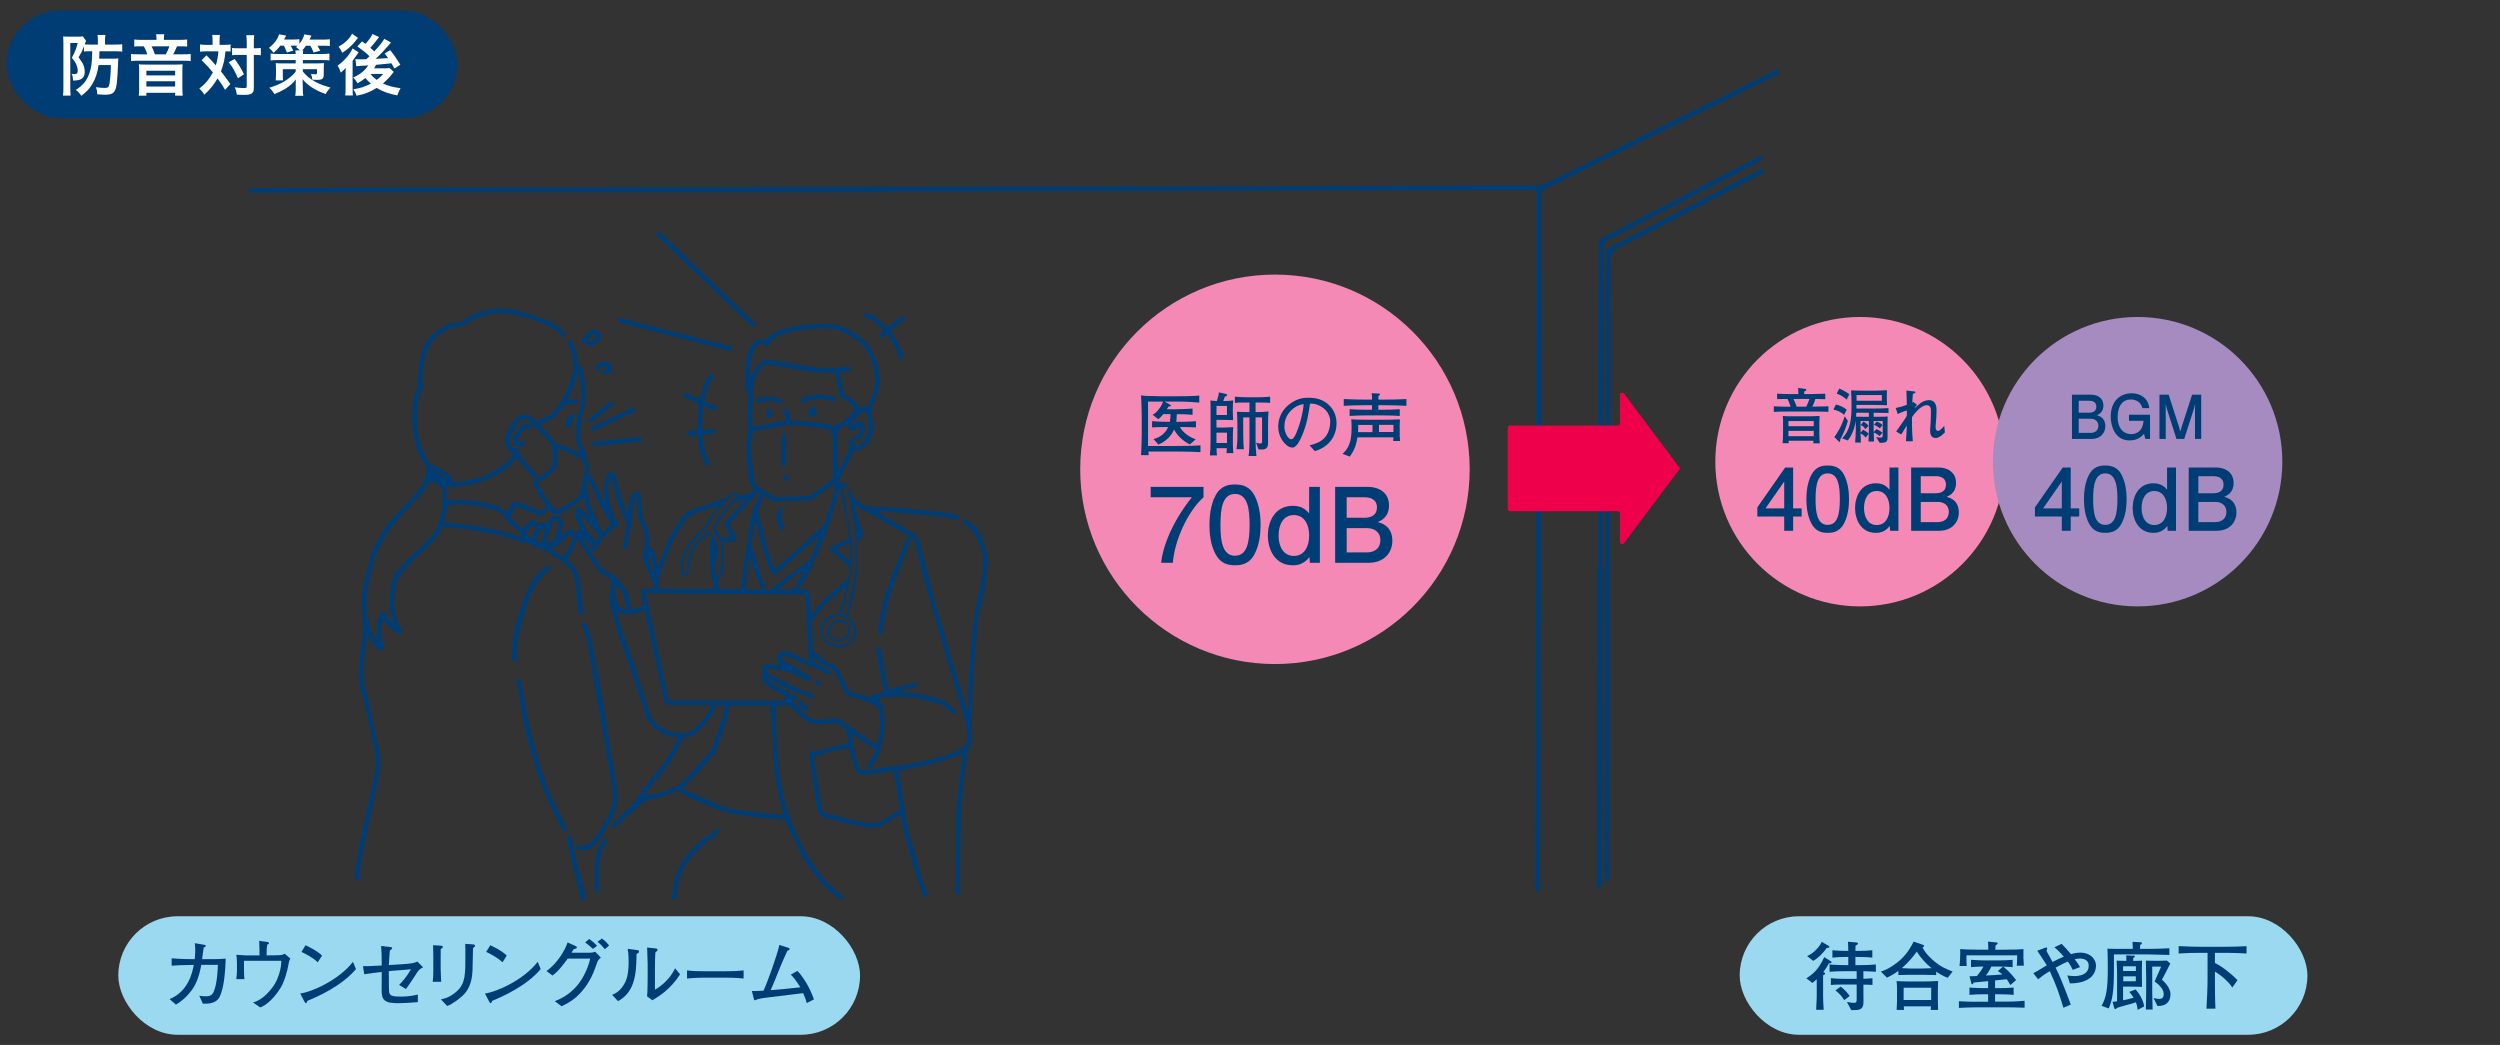<?xml version="1.0" encoding="UTF-8"?>
<svg id="_01" data-name="01" xmlns="http://www.w3.org/2000/svg" width="890" height="372" viewBox="0 0 890 372">
  <rect x="0" y="0" width="890" height="372" fill="#333333" stroke="none"/>
  <defs>
    <style>
      .cls-1 {
        fill: #f589b5;
      }

      .cls-1, .cls-2, .cls-3, .cls-4, .cls-5, .cls-6 {
        stroke-width: 0px;
      }

      .cls-2 {
        fill: #9ad9f0;
      }

      .cls-3 {
        fill: #a68bc1;
      }

      .cls-4 {
        fill: #fff;
      }

      .cls-5 {
        fill: #ef004a;
      }

      .cls-6 {
        fill: #003d74;
      }
    </style>
  </defs>
  <rect class="cls-6" x="2.264" y="3.774" width="160.598" height="38.249" rx="19.124" ry="19.124"/>
  <g>
    <path class="cls-4" d="m31.617,18.252c-.706,0-1.155.023-1.72.094v-1.838c-.8,1.978-.92,2.236-1.931,3.909,1.72,2.192,2.189,3.347,2.189,5.302s-1.225,2.945-3.722,2.945h-.422c-.047-1.178-.164-1.674-.519-2.38.449.07.823.094,1.131.094.73,0,1.058-.351,1.058-1.155,0-.613-.187-1.483-.492-2.216-.355-.8-.706-1.342-1.603-2.45,1.038-1.908,1.58-3.25,2.072-5.248h-2.637v16.039c0,.964.047,1.791.117,2.684h-2.708c.094-.75.141-1.647.141-2.708V15.216c0-.827-.023-1.607-.07-2.263.472.067,1.014.094,1.838.094h3.628c.753,0,1.131-.027,1.553-.094l1.108,1.6c-.047.12-.047.141-.117.331-.023.07-.047.144-.094.191-.117.305-.141.375-.261.726.636.047,1.155.07,1.908.07h2.778v-1.6c0-.756-.047-1.346-.141-1.838h2.828c-.094.519-.144,1.061-.144,1.838v1.6h3.558c1.295,0,1.884-.023,2.567-.117v2.614c-.683-.094-1.366-.117-2.52-.117h-5.583c-.023,1.175-.047,1.791-.094,2.637h4.689c.917,0,1.553-.023,2.142-.097-.07.475-.07.495-.117,1.817-.07,2.544-.284,5.536-.449,7.019-.425,3.3-1.248,4.1-4.241,4.1-.659,0-.917-.023-2.661-.141-.047-.967-.187-1.65-.519-2.547,1.533.214,2.145.261,3.156.261,1.084,0,1.319-.167,1.556-1.058.305-1.131.566-4.077.613-7.069h-4.405c-.308,2.567-1.061,4.853-2.239,6.784-.941,1.576-2.025,2.755-3.862,4.147-.753-1.038-1.202-1.533-2.002-2.099,2.427-1.506,3.862-3.203,4.759-5.677.8-2.192,1.058-4.073,1.105-8.08h-1.222Z"/>
    <path class="cls-4" d="m55.712,13.683c0-.515-.047-.964-.141-1.486h2.919c-.094.495-.141.92-.141,1.486v.519h5.349c1.295,0,2.189-.047,2.919-.144v2.524c-.753-.074-1.389-.094-2.52-.094h-1.081c-.589,1.339-.967,2.166-1.369,2.848h3.534c1.389,0,2.048-.023,2.708-.117v2.52c-.683-.097-1.342-.117-2.708-.117h-15.828c-1.366,0-2.002.02-2.708.117v-2.52c.73.094,1.412.117,2.801.117h2.992c-.238-.847-.753-2.048-1.225-2.848h-.991c-1.105,0-1.694.02-2.423.094v-2.524c.706.097,1.553.144,2.755.144h5.158v-.519Zm7.042,9.305c.967,0,1.506-.023,2.263-.094-.07.753-.094,1.319-.094,2.115v6.741c0,.964.047,1.627.141,2.309h-2.711v-1.014h-10.245v1.014h-2.708c.094-.73.141-1.416.141-2.309v-6.741c0-.73-.023-1.362-.117-2.115.777.07,1.295.094,2.263.094h11.069Zm-10.647,3.862h10.245v-1.674h-10.245v1.674Zm0,3.956h10.245v-1.884h-10.245v1.884Zm6.902-11.47c.542-.92.991-1.908,1.295-2.848h-6.336c.472.941.85,1.861,1.178,2.848h3.862Z"/>
    <path class="cls-4" d="m75.687,14.647c0-1.061-.023-1.58-.141-2.216h2.731c-.07.636-.117,1.272-.117,2.216v1.319h1.67c.991,0,1.556-.027,2.263-.141v2.52c-.566-.047-.87-.07-1.838-.07-.164,2.45-.706,4.826-1.6,7.136,1.483,1.884,1.67,2.142,3.344,4.498l-1.861,2.075c-.991-1.697-1.342-2.239-2.708-4.077-1.319,2.283-2.52,3.769-4.689,5.817-.636-1.038-1.011-1.483-1.791-2.189,2.169-1.674,3.558-3.347,4.83-5.77-1.084-1.366-2.38-2.778-4.003-4.334l1.717-1.744q.472.472,1.861,1.908c.191.187.589.636,1.486,1.674.469-1.533.8-3.3.917-4.994h-4.358c-.87,0-1.53.023-2.189.117v-2.567c.706.094,1.412.141,2.33.141h2.145v-1.319Zm7.842,6.359c1.58,2.142,2.239,3.227,3.32,5.442l-2.142,1.412c-1.108-2.591-1.884-3.956-3.297-5.7l2.119-1.155Zm1.319-1.459c-1.011,0-1.576.023-2.236.117v-2.594c.636.097,1.202.12,2.236.12h2.992v-1.861c0-1.392-.047-2.142-.164-2.805h2.825c-.094.73-.141,1.533-.141,2.805v1.861h.281c.991,0,1.627-.047,2.216-.141v2.637q-.187-.023-.542-.07c-.234-.047-1.011-.07-1.647-.07h-.308v11.38c0,1.225-.07,1.623-.425,2.048-.445.562-1.295.8-2.848.8-.967,0-1.838-.023-2.781-.094-.164-1.178-.328-1.767-.73-2.614.85.141,2.263.281,2.852.281,1.272,0,1.412-.07,1.412-.566v-11.236h-2.992Z"/>
    <path class="cls-4" d="m99.779,16.247c-.777,1.064-1.342,1.653-2.38,2.547-.492-.659-.987-1.178-1.67-1.767,1.814-1.342,3.109-3.063,3.628-4.803l2.52.449c-.094.161-.331.636-.753,1.412h3.153c.92,0,1.627-.047,2.286-.141v1.647c.941-1.131,1.483-2.122,1.791-3.367l2.52.449q-.472.987-.683,1.436h4.639c1.061,0,1.861-.05,2.591-.144v2.427c-.73-.094-1.412-.117-2.47-.117h-1.935c.355.562.659,1.131.991,1.787l-2.38.636c-.305-.87-.589-1.433-1.131-2.423h-1.553c-.519.73-.874,1.178-1.366,1.674h.351c-.07.402-.094.589-.117,1.272h6.948c1.202,0,1.814-.047,2.52-.167v2.45c-.706-.094-1.366-.117-2.52-.117h-6.948v1.178h5.349c1.175-.023,1.908-.047,2.189-.097-.07.522-.094,1.131-.094,1.955v2.216c0,.777-.234,1.295-.683,1.533-.331.187-.874.258-1.744.258-.425,0-.991-.023-1.65-.07-.047-.73-.141-1.155-.469-2.048.469.07,1.128.141,1.483.141.495,0,.659-.094.659-.449v-1.366h-5.041v.85c1.084,1.386,2.825,2.778,4.639,3.742,1.369.73,3.113,1.366,5.185,1.935-.85.941-1.342,1.576-1.697,2.33-1.697-.613-3.417-1.412-4.592-2.169-.756-.445-1.295-.87-2.145-1.6-.706-.613-.941-.85-1.483-1.58.023.777.047,1.084.047,1.72l.023,1.791c.023,1.366.047,1.67.187,2.45h-2.872c.117-.706.187-1.416.187-2.212v-.261l-.023-1.72c0-.305.023-1.038.07-1.647-.964,1.272-2.095,2.283-3.675,3.273-1.175.73-2.591,1.412-3.956,1.955-.613-1.011-.8-1.248-1.814-2.263,1.674-.495,3.581-1.272,4.947-2.025.894-.519,1.791-1.128,2.708-1.931.777-.636,1.084-.964,1.72-1.787v-.85h-4.592v2.075c0,.89.023,1.459.094,1.904h-2.637c.07-.613.117-1.269.117-2.166v-2.075c0-.73-.023-1.319-.094-1.908.566.074,1.248.097,2.048.097h5.064v-1.178h-6.43c-.967,0-1.767.047-2.497.117v-2.45c.753.12,1.436.167,2.497.167h6.43c-.023-.636-.047-.87-.117-1.272h1.576c-.422-.472-.777-.777-1.342-1.205.258-.211.331-.281.519-.445-.472-.05-.73-.05-1.061-.05h-1.366c.402.686.542.971.944,1.771l-2.309.659c-.425-1.108-.636-1.627-1.061-2.43h-1.272Z"/>
    <path class="cls-4" d="m123.051,24.166c-.445.562-.941,1.034-1.74,1.694-.402-1.245-.589-1.627-1.108-2.497,1.506-1.058,2.825-2.356,3.909-3.789.683-.897,1.155-1.7,1.412-2.336l2.122,1.392c-.214.281-.425.613-.636.964-.047.047-.144.187-.284.378-.422.613-1.011,1.412-1.202,1.697v9.539c0,1.319.023,2.002.094,2.778h-2.731c.094-.636.141-1.412.141-2.591v-4.334l.023-2.895Zm4.381-10.67c-.87,1.131-.894,1.151-1.483,1.834-1.155,1.299-2.544,2.477-4.1,3.464-.398-.92-.706-1.389-1.319-2.166,2.263-1.272,3.839-2.778,4.806-4.619l2.095,1.486Zm7.514-.308q-.211.261-.613.803c-.589.823-1.623,2.072-2.497,3.012.659.566.897.777,1.416,1.299,1.955-2.122,3.059-3.534,3.531-4.478l2.403,1.299c-.164.161-.331.375-.847,1.011-1.225,1.459-3.039,3.367-4.619,4.826q1.838-.067,4.475-.281c-.375-.515-.586-.8-1.248-1.627l1.958-1.198c1.319,1.623,2.259,2.992,3.625,5.181l-2.119,1.366c-.566-1.011-.706-1.295-1.038-1.861q-3.344.375-5.486.542c-.284.566-.402.777-.71,1.248h3.628c.777,0,1.486-.047,1.908-.097l1.463,1.346c-.167.211-.214.258-.378.495-.917,1.245-2.142,2.517-3.488,3.648,1.814.823,3.913,1.392,6.289,1.674-.562,1.011-.777,1.459-1.151,2.567-2.805-.492-5.395-1.436-7.35-2.661-2.192,1.389-4.288,2.216-7.136,2.778-.449-1.151-.613-1.483-1.178-2.283,2.45-.378,4.311-.991,6.242-2.048-.92-.803-1.486-1.369-1.955-1.981-.92.777-1.533,1.178-2.781,1.884-.659-1.081-.777-1.248-1.553-2.048,2.497-1.108,4.334-2.614,5.322-4.334q-3.558.214-4.217.328l-.305-2.544c.449.05.87.074,1.436.074h.85q.351-.023,1.6-.047l1.131-1.038c-1.366-1.319-2.169-1.978-4.334-3.508l1.674-1.814c.613.449.777.562,1.225.894,1.128-1.225,2.189-2.708,2.473-3.511l2.353,1.084Zm-3.039,13.12c.71.917,1.248,1.436,2.216,2.122,1.038-.78,1.603-1.299,2.309-2.122h-4.525Z"/>
  </g>
  <g>
    <path class="cls-6" d="m301.934,173.224c.408.762.981,1.484,1.181,2.297.256,1.038.832,1.748,1.607,2.366.628.5,1.293.955,1.934,1.44,1.307.988,2.745,1.137,4.381,1.133,3.7-.009,7.409.2,11.099.501,4.536.37,9.063.876,13.582,1.423,1.804.219,3.582.675,5.352,1.104.253.061.569.606.535.888-.033.272-.471.681-.751.697-.561.033-1.148-.118-1.703-.268-3.465-.935-7.02-1.24-10.576-1.538-4.581-.383-9.162-.757-13.745-1.112-.781-.061-1.571-.009-2.605-.009,2.112,1.226,4.024,2.319,5.919,3.44,2.259,1.337,4.511,2.687,6.753,4.052,1.498.912,2.297,2.327,2.722,3.977,1.811,7.02,3.565,14.056,5.437,21.06,1.079,4.036,2.357,8.019,3.518,12.034.852,2.945,1.626,5.912,2.494,8.851,1.044,3.534,2.168,7.044,3.227,10.573.51,1.701.947,3.424,1.422,5.136.171.616.359,1.228.765,1.789.083-.906.261-1.815.234-2.718-.178-5.907.336-11.778.862-17.648.438-4.887.79-9.786,1.404-14.652.316-2.502,1.247-4.92,1.676-7.415.649-3.776,1.514-7.558,1.234-11.419-.238-3.276-1.301-6.388-2.928-9.213-.725-1.258-2.081-2.156-3.166-3.201-.187-.18-.53-.224-.67-.423-.182-.259-.392-.679-.296-.903.099-.231.557-.437.848-.426.373.015.782.193,1.098.413,2.09,1.457,3.783,3.236,4.661,5.703,1.182,3.32,2.539,6.628,2.162,10.237-.505,4.833-.994,9.678-2.389,14.369-1.103,3.71-1.204,7.571-1.573,11.381-.477,4.929-.779,9.876-1.136,14.816-.071.978-.037,1.964-.077,2.945-.173,4.236-.257,8.48-.596,12.703-.095,1.186.006,2.287.197,3.404.272,1.597.141,3.114-.602,4.554-.352.682-.291,1.588-1.121,2.027-.118.063-.142.414-.117.621.315,2.629-.479,5.138-.812,7.697-.559,4.293-1.112,8.578-1.156,12.928-.074,7.28-.344,14.557-.486,21.836-.04,2.052.085,4.107.117,6.161.011.706.12,1.637-.888,1.631-.941-.006-.79-.901-.786-1.559.037-5.716.06-11.433.126-17.149.05-4.333-.028-8.679.29-12.994.354-4.797,1.095-9.566,1.662-14.348.15-1.266.281-2.535.456-4.12-7.48,3.244-15.091,4.723-22.766,6.084.335,1.964.694,3.922.998,5.888.73,4.719,1.278,9.473,2.202,14.154.634,3.215,1.794,6.324,2.685,9.491.892,3.17,1.699,6.365,2.629,9.523.412,1.4,1.083,2.722,1.542,4.11.201.609.725,1.496-.283,1.836-1.03.347-1.047-.619-1.274-1.278-.982-2.854-2.124-5.661-2.955-8.557-1.555-5.426-2.946-10.898-4.375-16.359-.247-.945-.345-1.93-.544-3.084-1.428.807-2.919,1.437-4.157,2.395-2.262,1.749-4.55,2.65-7.523,2.043-3.092-.631-6.25-.889-9.285-1.881-1.855-.607-3.816-.879-5.7-1.408-.636-.179-1.303-.574-1.742-1.062-1.079-1.201-1.422-2.748-1.646-4.304-.788-5.474-1.565-10.949-2.337-16.426-.049-.351-.044-.713-.028-1.069.027-.593.303-.862.95-.817.495.035,1.016-.042,1.502-.162,3.236-.798,6.466-1.624,9.7-2.434.559-.14,1.126-.246,1.757-.383-.244-1.514-.476-2.962-.714-4.408-.021-.129-.035-.308-.121-.372-1.502-1.126-2.783-2.693-5.012-2.308-1.14.197-2.31.211-3.465.326-3.9.39-6.905-1.412-9.212-4.237-1.533-1.878-3.129-2.867-5.536-2.482-.564.09-1.154.013-1.696.013,0,2.433-.085,4.792.019,7.143.185,4.19.444,8.378.748,12.561.351,4.812,1.122,9.554,2.367,14.227,1.424,5.348,3.352,10.452,5.828,15.433,1.887,3.796,4.18,7.262,6.681,10.597,1.998,2.664,4.361,5.072,7.078,7.07.108.079.22.153.327.234.511.386,1.118.806.563,1.508-.488.617-1.048.22-1.524-.142-3.285-2.496-6.204-5.354-8.601-8.726-.724-1.019-1.461-2.028-2.202-3.035-1.378-1.873-2.53-3.858-3.418-6.024-.74-1.805-1.781-3.485-2.596-5.262-.756-1.65-1.39-3.356-2.057-4.987-6.724-.384-13.394-.907-19.944-2.342-5.373-1.177-17.105-6.505-17.818-7.816-2.895.961-5.748,1.933-8.62,2.844-.758.24-1.589.242-2.36.45-.439.118-.827.429-1.234.659-.26.147-.497.382-.774.444-.609.135-1.094.331-1.191,1.046-.02.147-.2.291-.336.4-1.518,1.21-3.055,2.395-4.555,3.627-.477.392-.855.905-1.282,1.359-.643.681-1.239,1.422-1.961,2.007-.287.233-.981.31-1.269.121-.525-.344-.25-.895.132-1.254,1.653-1.551,2.913-3.467,4.835-4.795,1.049-.725,1.724-1.991,2.566-3.015.165-.2.322-.408.478-.615.744-.992,1.501-1.974,2.225-2.981.415-.577.727-1.232,1.168-1.786,2.223-2.791,4.529-5.518,6.689-8.356,1.044-1.372,1.87-2.917,2.727-4.423.856-1.502,1.628-3.052,2.493-4.688-3.012-.218-5.648-1.175-8.008-3.021-2.413-1.887-3.874-4.214-4.361-7.246-.209-1.3-.753-2.548-1.171-3.811-1.171-3.544-2.33-7.092-3.543-10.621-1.472-4.284-3.102-8.517-4.461-12.835-1.093-3.474-2.027-7.013-2.763-10.579-.533-2.583.357-5.165.579-7.784-1.283-.934-2.65-1.923-4.008-2.923-.323-.237-.699-.455-.916-.773-1.598-2.347-3.191-4.698-4.725-7.086-.838-1.303-1.559-2.681-2.256-3.891-.475.906-.975,1.875-1.489,2.837-.771,1.443-1.552,2.881-2.414,4.48.458.374.86.657,1.209.994,2.575,2.478,3.402,5.633,3.644,9.076.187,2.665.583,5.316.886,7.973.025.222.14.477.067.657-.135.33-.341.82-.587.865-.281.052-.735-.236-.937-.508-.224-.301-.305-.743-.349-1.135-.29-2.615-.641-5.228-.802-7.852-.178-2.886-.756-5.567-2.887-7.694-.347-.346-.66-.751-1.064-1.01-2.469-1.583-4.718-3.5-7.416-4.742-1.055-.486-2.136-.884-3.182-1.327-1.166-.493-2.284-1.094-3.533-1.437-3.127-.859-6.218-1.856-9.361-2.653-2.28-.579-4.63-.873-6.929-1.388-4.332-.97-8.74-1.176-13.206-1.522-.288.654-.468,1.31-.832,1.84-.803,1.167-1.584,2.386-2.578,3.379-2.685,2.682-5.559,5.177-8.194,7.904-1.571,1.626-2.99,3.454-4.174,5.378-.666,1.082-.842,2.528-1.011,3.839-.24,1.855-.471,3.751-.345,5.605.209,3.068.876,6.058,2.683,8.669.174.251.296.719.176.942-.129.238-.602.464-.875.416-.599-.105-1.294-.243-1.726-.623-1.464-1.287-2.831-2.685-4.27-4.075-.122.396-.405.944-.448,1.511-.185,2.408-.287,4.82.663,7.127.085.206.221.419.217.626-.008.411.04,1.029-.188,1.18-.32.212-.988.258-1.299.055-.77-.501-1.526-1.099-2.095-1.812-.798-1-1.421-2.138-2.242-3.407-.233,1.514-.433,2.857-.646,4.198-.665,4.202-1.087,8.436-.598,12.668.243,2.098,1.104,4.118,1.551,6.202,1.028,4.79,1.944,9.604,2.965,14.396.472,2.217,1.202,4.368,1.237,6.681.05,3.336-.629,6.552-1.319,9.78-1.731,8.102-3.452,16.207-5.124,24.322-.423,2.052-.664,4.142-.955,6.219-.052.372-.063.846.123,1.133.362.56.43,1.059-.176,1.347-.618.294-1.284.107-1.607-.538-.185-.369-.244-.872-.178-1.285.629-3.918,1.176-7.855,1.979-11.739,1.623-7.848,3.424-15.66,5.085-23.501.739-3.485.699-6.937-.283-10.445-.874-3.12-1.177-6.395-1.895-9.565-.855-3.772-1.926-7.495-2.813-11.261-.294-1.248-.424-2.562-.424-3.845-.001-4.245.254-8.471,1-12.665.484-2.72.616-5.44.216-8.234-.756-5.271-.286-10.518,1.156-15.646.938-3.334,1.66-6.793,3.107-9.904,1.968-4.23,4.474-8.205,7.811-11.595,2.882-2.928,5.698-5.935,8.344-9.074.926-1.099,1.35-2.667,1.835-4.078.355-1.033.437-2.16.663-3.368-3.753-4.878-5.112-10.657-5.196-16.868-.052-3.823.286-7.55,1.57-11.186.331-.937.295-2.024.316-3.045.078-3.815.668-7.518,1.889-11.154,1.207-3.594,3.765-5.872,6.88-7.676.995-.576,2.1-.962,3.163-1.417,1.157-.495,2.324-.527,3.256-.118.969-.743,1.761-1.568,2.724-2.053,5.951-2.997,12.16-3.995,18.648-2.021,3.311,1.007,6.631,2.019,9.851,3.275,1.714.669,3.289,1.772,4.793,2.863.623.452.991,1.351,1.28,2.119.103.275-.369.766-.579,1.159-.321-.224-.831-.386-.929-.684-.336-1.019-1.068-1.554-1.925-2.098-5.056-3.212-10.714-4.768-16.506-5.762-5.108-.876-9.899.557-14.423,2.934-.233.122-.48.279-.632.485-.86,1.166-2.169,1.035-3.375,1.223-.649.101-1.325.16-1.931.39-2.488.943-4.768,2.249-6.524,4.289-.656.762-1.252,1.631-1.65,2.549-1.622,3.731-2.325,7.659-2.284,11.723.001.133-.084.318-.024.393.998,1.233.006,2.241-.374,3.304-.907,2.534-1.505,5.111-1.487,7.83.024,3.574-.133,7.178.987,10.622.684,2.102,1.627,4.129,2.572,6.133.581,1.23,1.604,1.886,2.974,2.413,1.864.718,3.559,1.973,5.17,3.203.631.482.838,1.519,1.363,2.547,1.608-.203,3.409-.253,5.116-.68,5.144-1.285,10.011-3.198,13.915-6.981.542-.526,1.096-1.068,1.505-1.695.341-.523.436-1.088-.286-1.592-2.033-1.418-2.532-2.819-1.919-5.201.527-2.047,1.413-3.941,2.676-5.641.912-1.227,2.086-2.049,3.649-2.26,1.479-.2,2.767.14,3.738,1.303.585.7,1.18.762,1.971.386,1.317-.628,2.674-1.171,3.997-1.786.313-.145.628-.384.825-.663,1.54-2.177,3.305-4.192,4.329-6.724.982-2.428,2.263-4.727,2.736-7.357.57-3.173.118-6.211-.971-9.187-.144-.392-.569-.677-.733-1.067-.148-.353-.116-.781-.164-1.175.412-.041.95-.264,1.209-.084.446.309.804.827,1.047,1.331.921,1.911,1.313,3.96,1.457,6.068.039.574-.11,1.244.818,1.422.294.056.584.649.697,1.046.695,2.445,1.36,4.898,1.317,7.48-.021,1.248.215,2.525.023,3.739-.352,2.229-1.024,4.406-1.396,6.633-.338,2.019-.53,4.071-.644,6.116-.095,1.699.635,3.221,1.489,4.643.518.864,1.031,1.673.652,2.736-.05.142,0,.363.082.501,1.164,1.956,1.152,4.07.783,6.269,1.509.262,1.94,1.488,2.446,2.604.861,1.902,1.656,3.834,2.497,5.745.152.345.391.652.712.941-.478-2.161-.325-4.287.074-6.394.197-1.041.406-2.119.857-3.063.697-1.459,2.02-1.451,2.883-.078.211.336.392.712.487,1.094.483,1.943.849,3.919,1.416,5.835.62,2.093,1.416,4.133,2.135,6.196.129-.024.258-.048.387-.072.216-1.433.375-2.877.671-4.293.151-.72.415-1.503.878-2.042.377-.438,1.112-.714,1.717-.772.772-.074,1.195.619,1.343,1.278.233,1.039.452,2.112.44,3.168-.032,2.724.487,5.241,1.717,7.726,1.208,2.438,1.171,5.18.891,7.992,1.422-.252,1.82.74,2.083,1.807.378,1.533.694,3.081,1.107,4.939.698-1.821,1.416-3.374,1.894-4.997,1.43-4.86,3.964-9.127,6.95-13.144,1.244-1.674,3.205-2.39,5.082-3.064,3.052-1.096,6.166-2.016,9.237-3.06.522-.178.962-.602,1.433-.923.546-.372,1.044-.841,1.633-1.118,1.27-.597,1.783-.382,2.459.91,1.836-.598,4.034-.283,5.411-2.262-2.367-3.19-2.006-7.067-2.448-10.78-.4-3.364-.264-6.674.521-9.965.082-.342.135-.726.066-1.063-.742-3.649-.3-7.294-.02-10.943.055-.714.276-1.437-.63-1.971-.345-.203-.382-1.052-.428-1.617-.348-4.336-.33-8.642,1.088-12.836.561-1.659,1.373-3.066,2.943-3.986,1.055-.618,2.075-.735,3.165-.156,2.034-2.628,5.011-3.517,7.964-4.289,4.784-1.251,9.701-1.555,14.623-1.344,2.787.119,5.424,1.073,7.844,2.449,1.428.811,2.715,1.874,4.048,2.847,1.436,1.048,2.495,2.424,3.287,4,1.575,3.136,2.558,6.455,2.853,9.953.223,2.645-.552,5.116-1.535,7.528-.252.618-.524,1.231-.838,1.819-.743,1.391-.938,2.644-.406,4.321.935,2.95.672,6.092-.906,8.811-1.431,2.464-2.789,3.167-5.371,3.157-1.918,3.769-3.787,7.443-5.809,11.418.814.081,1.398.204,1.976.18.781-.033,1.072.528,1.453,1.01-.085.07-.17.14-.254.21-.957-.007-1.405.496-1.281,1.416.301,2.232.601,4.466.987,6.684.62,3.565,1.372,7.109,1.941,10.682.257,1.617.275,3.282.278,4.926.003,1.547-.149,3.094-.248,4.64-.028.44-.105.877-.168,1.315-.207,1.443-.371,2.894-.639,4.326-.421,2.249-.812,4.512-1.407,6.718-.445,1.647-1.191,3.213-1.802,4.81,1.56.755,1.57.76,2.215-.728.191-.44.348-.904.448-1.373.578-2.716,1.011-5.469,1.732-8.145.806-2.995,1.138-5.996,1.034-9.087-.091-2.701.065-5.41-.021-8.111-.059-1.858-.226-3.732-.557-5.56-.741-4.09-1.823-8.117-2.228-12.269l.085-.081Zm-142.738-2.39c.036.07.073.139.109.209.022-.055.044-.109.067-.164-.066-.006-.132-.012-.198-.017-.078-.192-.156-.384-.235-.576-.088-.09-.176-.18-.264-.27-1.021-.935-2.206-1.56-3.431-2.111-.055.099-.11.198-.165.297,1.147.682,2.293,1.364,3.44,2.046.066.065.133.129.199.194.159.131.319.261.478.392Zm126.844,32.16c-1.84,1.312-3.708,2.587-5.511,3.948-1.102.832-2.103,1.796-3.149,2.701.048.106.096.212.144.319,1.099,0,2.214-.12,3.291.032,1.221.172,1.969-.309,2.493-1.299.975-1.842,1.923-3.699,2.883-5.549.028-.103.055-.207.083-.31-.078.053-.156.105-.233.158Zm-76.468-19.496c.071.081.141.161.212.242.009-.14.018-.279.028-.419-.867-2.036-1.83-4.044-1.814-6.2-.685.607-1.336,1.329-2.12,1.852-1.813,1.21-3.692,2.32-5.54,3.478-1.769,1.109-2.402,1.17-3.921-.129-.679-.58-1.136-.497-1.741-.099-.261.172-.566.301-.774.522-1.134,1.202-2.326,1.1-3.585.225-.254-.177-.533-.332-.82-.448-1.605-.648-3.203-1.318-4.833-1.896-.532-.189-1.248-.484-1.599.372-.37.903-.772,1.798-1.065,2.726-.097.306-.023.827.186,1.039.623.63,1.39,1.114,2.029,1.731.622.6,1.155,1.293,1.731,1.949.699-.91,1.166-1.625,1.74-2.241.955-1.027,2.078-1.138,3.251-.394.296.188.551.439.71.568.638-.119,1.149-.293,1.656-.285.501.008.999.199,1.306.267.667-.836,1.165-1.644,1.839-2.258.792-.72,2.132-.593,2.954.103.911.772,1.516,2.498.948,3.242-.754.988-.515,2.06-.708,3.329.729-.644,1.269-1.161,1.85-1.626.989-.792,2.073-.758,3.018.093.278.25.482.582.686.834.089-.433.038-1.014.299-1.252.328-.298.912-.313,1.445-.468-.276-.464-.556-.913-.814-1.374-.791-1.41-1.411-2.867-1.432-4.531-.022-1.769.655-2.249,2.176-1.295.998.626,1.808,1.551,2.702,2.342Zm-20.892-31.974l.031.033c.216-1.629-.373-2.315-1.922-2.214-1.088.071-2.021.542-2.59,1.445-.801,1.272-1.561,2.589-2.151,3.966-.374.873-.539,1.888-.563,2.844-.029,1.206,1.098,2.065,2.212,1.949.383-.04.786.099,1.179.156-.071.475-.142.949-.232,1.551.242.275.644.643.938,1.082,1.542,2.306,3.316,4.408,5.325,6.322.252.24.29.706.427,1.068-.069.11-.139.221-.208.331-.971.205-1.619-.319-2.189-.988-1.674-1.966-3.339-3.94-5.052-5.962-.979,1.098-1.832,2.354-3.156,3.338-5.254,3.908-11.017,6.308-17.546,6.806-1.369.105-2.753.015-4.223.015.166,1.778.314,3.374.468,5.024,3.765-.586,7.429-.319,11.029.26,3.572.575,7.157,1.347,10.14,3.801.479-1.02.926-1.887,1.294-2.785.31-.756.77-.889,1.573-.817,2.185.194,4.205.995,6.036,2.013,1.927,1.07,3.474,1.362,4.962-.502-1.466-2.402-3.007-4.905-4.515-7.428-.209-.349-.464-.923-.319-1.166.182-.304.756-.375,1.13-.533.111-.359.225-.73.34-1.103.122-.059.244-.118.366-.178,2.198-.786,3.675-2.458,5.097-4.185.149-.181.181-.5.179-.755-.011-1.519.024-3.043-.099-4.554-.084-1.032-.08-2.117-.942-2.964-1.75-1.72-3.402-3.541-5.185-5.224-.432-.408-1.216-.442-1.837-.649Zm102.747,39.691c-1.643,1.362-3.33,2.675-4.921,4.095-3.297,2.943-6.544,5.943-9.809,8.921-1.045.953-1.416.841-2.084-.37-1.986-3.598-2.762-7.589-3.83-11.486-.59-2.155-1.129-4.325-1.691-6.488-.108.004-.216.008-.324.013-.168.851-.435,1.695-.486,2.553-.155,2.595-1.301,5.211.095,7.789.04.074.025.177.051.262.966,3.233,1.905,6.474,2.921,9.692.237.75.712,1.431,1.115,2.122.333.572.234,1.084-.28,1.398-.556.34-.917-.075-1.146-.552-.577-1.2-1.223-2.377-1.684-3.621-.799-2.154-1.479-4.352-2.209-6.532-.109-.003-.218-.005-.327-.008-.45,3.559-.901,7.118-1.337,10.562.303.196.376.284.45.285,2.681.029,5.361.054,8.042.063.202,0,.447-.071.6-.196,2.642-2.175,5.148-4.527,8.155-6.229.46-.26.828-.679,1.254-1.003,1.239-.944,2.491-1.871,3.728-2.819.347-.266.816-.515.962-.879.991-2.471,1.911-4.97,2.854-7.46.031-.1.062-.2.092-.3-.063.063-.127.127-.19.19Zm-83.511.353c-.123-.094-.246-.187-.369-.281.048.174.096.349.144.523.666,1.201,1.277,2.437,2.011,3.595,1.354,2.137,2.767,4.236,4.188,6.328.215.316.594.531.923.757,1.575,1.084,3.159,2.155,4.738,3.233.183.125.397.237.523.408,1.025,1.395,2.068,2.779,3.031,4.216.643.96,1.065,1.98,1.047,3.234-.016,1.116.39,2.237.651,3.564,1.282-.447,2.352-.839,3.435-1.192.679-.221.886-.613.714-1.312-.277-1.123-.457-2.27-.731-3.394-.217-.89.079-1.417.979-1.514.926-.099,1.861-.122,2.792-.171.914-.049,1.15-.45.797-1.287-1.101-2.607-2.209-5.211-3.269-7.835-.698-1.73-1.246-3.491-.211-5.308.105-.185.135-.425.158-.644.278-2.611-.017-5.127-1.156-7.531-.434-.916-.892-1.872-1.049-2.856-.267-1.666-.288-3.37-.444-5.055-.068-.736-.215-1.465-.326-2.198-.405.274-.649.529-.68.808-.286,2.562-.533,5.128-.795,7.693-.067.66-.036,1.354-.237,1.972-.738,2.262-1.209,4.562-1.246,6.944-.01.633-.146,1.248-.894,1.236-.817-.013-.824-.719-.747-1.296.271-2.024.469-4.071.937-6.052.265-1.123.248-2.073-.249-3.078-1.76-3.561-3.188-7.237-3.913-11.167-.239-1.293-.649-2.555-.981-3.831-.329.372-.453.731-.556,1.096-1.38,4.861.23,9.309,1.936,13.733.109.282.546.432.82.657.253.207.666.413.69.653.028.264-.239.665-.492.837-3.324,2.263-6.166,4.964-7.95,8.634-.234.481-.449.94-1.052.754-.633-.195-.686-.707-.562-1.309.06-.291.03-.716-.146-.921-.783-.913-1.633-1.768-2.458-2.643Zm12.062,26.287c-.125-.059-.25-.119-.375-.178.036.155.071.311.107.467.363,1.464.618,2.965,1.108,4.386,1.635,4.74,3.396,9.437,5.029,14.178,1.242,3.608,2.374,7.254,3.531,10.891.51,1.602,1.036,3.205,1.424,4.838.475,2.002,1.308,3.709,2.859,5.15,3.046,2.831,6.689,3.542,10.644,3.351.33-.016.662-.203.972-.354,2.97-1.448,4.787-4.088,6.685-6.61.599-.796.855-1.85,1.339-2.947-4.15,0-7.989,0-11.829,0-1.027,0-2.056.029-3.082-.018-1.4-.064-1.674-.288-1.973-1.665-1.878-8.652-3.74-17.307-5.607-25.962-.439-2.035-.874-4.07-1.314-6.119-.962.357-1.776.74-2.632.961-2.324.601-4.65.847-6.887-.367Zm62.016,31.603c.018-.066.035-.131.053-.197-.041-.007-.081-.014-.122-.021.034.067.068.134.101.201,1.431,1.526,2.81,3.105,4.306,4.565,1.676,1.636,3.763,2.338,6.103,2.219,1.024-.052,2.058-.101,3.065-.279,2.045-.362,3.877-.088,5.374,1.478.031.032.068.058.104.084,3.019,2.139,6.03,4.289,9.064,6.408.665.464,1.41.813,2.154,1.235.259-1.243.487-2.286.693-3.334.512-2.601.615-5.209.271-7.85-.202-1.548-.88-2.538-2.347-3.211-2.519-1.156-5.099-2.09-7.797-2.681-.989-.217-1.734-.666-2.195-1.549-1.009-1.928-2.12-3.816-2.954-5.818-.647-1.553-1.512-2.662-3.152-3.161-1.485-.452-2.69-1.35-3.699-2.538-.349-.41-.833-.705-1.306-1.094v1.764c1.837,1.009,3.506,1.916,5.163,2.846.267.15.577.355.688.612.123.284.146.714.007.971-.093.173-.554.242-.826.199-.286-.046-.54-.284-.811-.433-1.281-.704-2.489-1.694-3.861-2.046-2.501-.641-4.729-1.749-6.961-2.976-1.183-.65-2.57-.943-3.887-1.319-.235-.067-.737.181-.831.403-.097.23.109.631.268.909.099.172.353.259.544.371,1.574.919,3.16,1.818,4.722,2.757,1.26.757,2.504,1.541,3.728,2.354.44.292.881.65,1.167,1.08.176.265.206.848.028,1.06-.167.2-.759.243-1.047.108-1.164-.546-2.258-1.24-3.423-1.785-2.997-1.401-6.192-2.182-9.424-2.777-.597-.11-1.692.138-1.863.526-.399.905.596,1.234,1.24,1.566,3.905,2.015,7.825,4.002,11.739,6.001.075.038.177.15.206.132,1.202-.762,1.843.494,2.753.765.535.159.877.531.664,1.105-.245.661-.862.667-1.352.417-.783-.399-1.496-.935-2.239-1.413-.516.098-1.056.072-1.557-.08-.461-.14-.867-.455-1.322-.627-3.215-1.214-6.276-2.735-9.196-4.545-.306-.19-.66-.301-1.18-.533.14.362.15.527.234.586,1.122.791,2.213,1.639,3.395,2.329,1.69.987,3.452,1.849,5.175,2.78.627.339,1.274.669,1.821,1.115.242.197.439.757.326.997-.113.241-.628.337-.984.405-.26.05-.548-.049-.824-.081Zm22.455-69.67c-.102-.021-.205-.042-.307-.064.033.102.066.205.099.307.968,3.277,1.897,6.565,2.922,9.824.384,1.222.419,1.418-.796,1.898-.698.276-1.006.617-1.008,1.448-.008,2.626-.152,5.252-.233,7.878-.017.535-.169,1.16.048,1.589.48.951.883,1.774-.231,2.549-.099.069-.063.335-.088.509-.669,4.678-1.357,9.351-3.23,13.773.203.131.396.237.569.37,3.332,2.542,3.609,6.614.584,9.252-1.619,1.412-3.561,1.746-5.609,1.25-3.441-.833-6.001-4.189-4.623-8.026.812-2.261,2.708-3.318,4.979-3.69.663-.108.972-.334,1.19-.971.583-1.708,1.328-3.363,1.874-5.081.375-1.179.524-2.43.804-3.79-.298.15-.431.188-.525.269-2.16,1.87-4.332,3.728-6.464,5.63-.697.621-1.323,1.331-1.925,2.048-1.033,1.229-2.045,2.478-3.013,3.759-.27.358-.515.861-.5,1.288.108,2.989.291,5.975.44,8.962.042.839.177,1.527,1.176,1.815.518.149,1.033.581,1.376,1.02.972,1.245,2.208,2.026,3.685,2.529,1.85.63,2.957,1.928,3.663,3.781.708,1.86,1.753,3.592,2.665,5.372.368.718.97,1.036,1.774,1.245,2.055.534,4.072,1.216,6.07,1.829.931-2.071,3.252-1.194,4.85-2.018-.141-.673-.293-1.324-.414-1.979-.718-3.898-1.439-7.795-2.13-11.698-.1-.563-.13-1.176-.009-1.725.063-.288.526-.675.806-.674.252.001.657.438.725.743.26,1.167.404,2.36.606,3.541.621,3.638,1.248,7.274,1.891,11.023.549-.167.922-.294,1.302-.395,2.622-.694,5.245-1.383,7.867-2.073.548-.144,1.133-.236,1.334.458.224.772-.36,1.009-.96,1.149-1.04.243-2.092.44-3.126.706-.871.224-1.723.518-2.584.781.181.229.302.271.421.268,4.564-.136,8.943.887,13.267,2.183,2.419.725,4.668,1.786,6.201,3.941.354.498.711,1.035.065,1.511-.578.426-.978-.003-1.324-.463-1.229-1.635-2.897-2.63-4.829-3.176-2.309-.653-4.611-1.391-6.965-1.815-4.015-.723-8.088-.706-12.154-.457-.637.039-1.267.194-2.045.319,1.202,1.302,1.77,2.712,1.937,4.232.219,1.988.504,4.011.355,5.988-.19,2.517-.677,5.029-1.239,7.496-.558,2.451-1.821,4.629-3.22,6.705-.327.485-.827.962-1.45.459-.55-.443-.185-.922.097-1.414.97-1.692,1.89-3.413,2.747-4.973-2.948-1.912-5.712-3.705-8.56-5.553.374,2.225.664,4.344,1.104,6.432.32,1.519.757,3.025,1.286,4.485.644,1.779.806,1.914,2.622,1.722,3.104-.329,6.195-.784,9.287-1.218,2.647-.372,5.318-.651,7.927-1.212,5.476-1.178,10.97-2.322,16.093-4.734,2.076-.977,3.229-2.846,2.87-5.144-.433-2.767-.786-5.552-1.813-8.199-.399-1.027-.553-2.148-.849-3.217-.319-1.154-.659-2.304-1.018-3.446-.387-1.229-.849-2.435-1.206-3.672-1.628-5.632-3.225-11.273-4.845-16.908-1.24-4.315-2.527-8.617-3.74-12.94-1.274-4.535-2.511-9.081-3.711-13.637-.487-1.849-.815-3.739-1.251-5.602-.278-1.19-.736-2.291-1.873-2.949l.027.027c-1.368-.81-2.735-1.623-4.105-2.43-2.867-1.688-5.694-3.449-8.617-5.036-2.366-1.284-4.865-2.323-7.016-3.983Zm-16.413,55.797c-.453-8.135-.892-16.004-1.332-23.912-18.93-.164-37.762-.328-56.735-.493,2.732,12.794,5.438,25.465,8.17,38.259h41.577c-.6-.993-.575-2.187-1.858-2.675-2.045-.778-3.913-1.897-5.583-3.341-.948-.819-1.243-1.607-.934-2.836.089-.355.137-.758.066-1.111-.398-2.001.355-3.02,2.393-3.007,1.492.01,2.983.169,4.524.265-.269-.227-.541-.442-.797-.675-.891-.811-1.152-1.8-.738-2.758.494-1.144,1.055-1.477,2.439-1.408,1.922.096,3.613.861,5.252,1.801,1.103.632,2.245,1.197,3.557,1.89Zm-28.295,15.607c-.124.756-.249,1.45-.35,2.148-.551,3.773-2.127,7.243-3.202,10.861-.753,2.535-1.982,4.761-3.942,6.564-.327.3-.638.636-.881,1.006-2.285,3.471-5.588,5.973-8.398,9.037,2.543,1.137,5.143,2.369,7.796,3.47,3.318,1.376,6.487,3.203,10.103,3.737,3.925.58,7.864,1.075,11.804,1.538,2.071.244,4.159.341,6.36.514-.153-.526-.252-.82-.324-1.12-.782-3.243-1.685-6.463-2.307-9.736-.742-3.903-1.047-7.856-1.112-11.847-.064-3.919-.548-7.83-.79-11.749-.089-1.449-.014-2.908-.014-4.423h-14.744Zm36.249-98.146c-.312-.084-.477-.147-.647-.17-3.267-.453-6.526-.98-9.805-1.32-1.847-.191-3.756-.291-5.584-.045-3.484.47-6.928,1.225-10.392,1.845-1.479.265-1.472.256-1.744,1.687-.481,2.521-.561,5.054-.26,7.597.341,2.873.633,5.755,1.111,8.605.124.741.723,1.577,1.35,2.024,1.699,1.209,3.512,2.264,5.321,3.308.464.268,1.083.386,1.627.375,3.08-.062,6.158-.221,9.238-.266,1.023-.015,1.929-.195,2.768-.786,2.587-1.823,5.186-3.629,7.563-5.29,0-5.159.002-10.157-.007-15.155,0-.208-.059-.569-.166-.601-1.114-.328-.627-1.047-.372-1.808Zm-28.836-18.728c.306-.621.537-1.296.933-1.853.926-1.299,1.901-2.568,2.927-3.789.287-.341.835-.692,1.239-.666,1.681.109,3.363.298,5.026.573,4.174.69,8.326,1.52,12.509,2.146,3.903.584,7.829.455,11.733-.132.598-.09,1.104-.062,1.204.664.092.677-.289.971-.928,1.032-.883.085-1.764.192-2.865.314.434,2.235.89,4.402,1.261,6.584.163.958.727,1.424,1.524,1.849.89.474,1.793,1.009,2.507,1.706.644.629,1.042,1.511,1.467,2.159h2.938c.454-.997.874-1.977,1.343-2.934,1.9-3.885,2.014-7.896.758-11.959-1.033-3.34-2.339-6.469-5.362-8.69-3.951-2.902-8.186-4.651-13.144-4.382-1.425.077-2.852.148-4.274.273-4.057.358-8.042,1.016-11.715,2.926-1.011.526-1.89,1.097-2.201,2.333-.265,1.054-.897,1.166-1.75.448-1.017-.856-1.272-.901-2.299-.067-.506.411-1.05.921-1.281,1.503-1.255,3.168-1.998,6.446-1.55,9.962Zm30.108-1.565c-4.719.049-9.453-.427-14.157-1.311-3.277-.616-6.585-1.064-9.864-1.668-.682-.126-1.074.016-1.485.505-2.179,2.594-3.923,5.266-3.635,8.958.199,2.556-.241,5.158-.31,7.742-.043,1.585.075,3.175.128,5.007,4.059-.781,7.876-1.515,11.612-2.233.032-.578.146-1.067.059-1.517-.088-.457-.317-.917-.588-1.303-.344-.489-.615-.967-.034-1.385.61-.439,1.093-.071,1.455.455.767,1.115,1.31,2.27.468,3.532,5.576.383,11.055.76,16.556,2.184,1.015-.704,2.22-1.545,3.431-2.377,1.067-.734,2.039-1.534,2.765-2.654.369-.57.434-.99.188-1.582-.553-1.333-1.58-2.137-2.869-2.632-1.323-.508-2.104-1.396-2.359-2.81-.41-2.266-.885-4.519-1.359-6.91Zm4.985,133.537c-4.174.846-8.412,1.553-12.387,3.272.052.49.077.844.129,1.194.631,4.235,1.252,8.472,1.909,12.703.225,1.448.51,2.888.833,4.317.282,1.249,1.066,1.978,2.394,2.122.794.086,1.592.241,2.356.471,4.317,1.298,8.684,2.326,13.193,2.685.81.065,1.549.147,2.308-.329,2.11-1.326,4.261-2.586,6.404-3.859.643-.382.934-.841.792-1.647-.263-1.492-.38-3.008-.616-4.506-.381-2.421-.823-4.832-1.21-7.252-.126-.786-.469-1.008-1.277-.876-2.332.382-4.672.74-7.022.987-4.022.423-4.705,1.024-6.323-3.814-.589-1.761-.979-3.59-1.482-5.47Zm-167.983-38.432c-.022-.356-.042-.711-.068-1.067-.206-2.876-.015-5.702,1.116-8.395.14-.333.45-.825.692-.832.358-.01.846.264,1.066.569.409.57.657,1.255.985,1.885.4.769.889,1.453,1.882,1.86-.091-.416-.138-.672-.205-.923-.319-1.201-.84-2.387-.929-3.604-.312-4.254.013-8.465,1.412-12.535.151-.439.469-.839.777-1.199.332-.387.778-.675,1.115-1.059.881-1.006,1.654-2.116,2.604-3.048,2.706-2.656,5.498-5.226,8.214-7.873.727-.708,1.472-1.483,1.924-2.371,2.365-4.651,3.084-9.629,2.693-14.794-.012-.165-.098-.331-.174-.484-.701-1.408-3.028-2.633-4.514-2.487-.663,1.203-1.137,2.435-1.926,3.414-1.313,1.629-2.816,3.106-4.26,4.627-3.687,3.881-7.374,7.743-10.052,12.458-1.282,2.259-2.478,4.523-3.172,7.026-.487,1.756-.874,3.54-1.373,5.293-1.306,4.59-1.826,9.258-1.464,14.017.043.563.028,1.324.367,1.627.57.509.616,1.058.6,1.669-.066,2.46,1.224,4.356,2.691,6.226Zm162.865-55.635c-.616.429-1.079.746-1.538,1.071-1.855,1.312-3.701,2.637-5.565,3.936-.973.678-2.044.936-3.26.959-3.073.057-6.144.252-9.214.409-1.167.059-2.293.078-3.308-.689-.702-.53-1.502-.93-2.192-1.348-.59,1.434-1.172,2.857-1.763,4.277-.354.851-.392,1.674-.142,2.594,1.326,4.885,2.55,9.799,3.899,14.677.419,1.516,1.123,2.953,1.748,4.561.507-.464.825-.764,1.152-1.052,3.347-2.945,6.713-5.869,10.036-8.841,1.725-1.543,3.249-3.337,5.089-4.719,2.095-1.574,1.893-4.049,2.873-6.043.059-.12.124-.239.164-.365.946-3.001,1.969-5.985,2.02-9.427Zm-41.24,7.738c-3.596,1.136-7.271,2.044-10.532,4.032-.337.205-.68.462-.908.776-2.514,3.468-4.717,7.114-6.223,11.146-1.164,3.117-2.32,6.238-3.472,9.359-.09.244-.17.508-.174.764-.019,1.155-.008,2.31-.008,3.578h19.746c-.162-.617-.337-1.211-.473-1.815-1.076-4.78-1.22-9.634-1.071-14.503.016-.537.446-1.062.74-1.717-.653-1.545-.867-1.634-2.341-.427-.884.723-1.677,1.572-2.434,2.432-1.967,2.233-2.977,4.861-3.187,7.829-.065.919-.288,1.836-.526,2.73-.166.626-.539,1.123-1.322,1.078-.853-.048-.936-.747-1.072-1.319-.554-2.321-.066-4.569.675-6.756,1.013-2.988,3.141-5.217,5.278-7.424.831-.859,1.964-1.572,2.446-2.594,1.25-2.653,3.171-4.785,4.86-7.17Zm32.884,38.508c.083.022.165.043.248.065.385-.489.743-1.003,1.161-1.462,1.375-1.51,2.693-3.084,4.179-4.479,2.209-2.075,4.562-3.997,6.806-6.037.429-.39.776-.988.915-1.551.221-.895.277-1.84.31-2.767.011-.298-.196-.692-.43-.897-1.875-1.642-3.779-3.249-5.677-4.864-.065-.055-.165-.066-.242-.109-.935-.515-1.033-1.069-.107-1.628,1.359-.82,2.808-1.498,4.25-2.169.704-.327,1.479-.502,2.245-.754-.249-1.683-.424-3.263-.727-4.819-.539-2.768-1.185-5.516-1.724-8.284-.244-1.256-.315-2.545-.514-3.811-.072-.461-.287-.899-.425-1.311-3.256,12.806-7.513,25.077-14.548,36.23.176.11.207.146.24.147.625.012,1.249.021,1.874.029,1.483.019,1.617.138,1.713,1.574.153,2.298.302,4.597.452,6.896Zm-33.82,32.535c-.666,3.338-2.835,5.646-4.897,7.973-1.663,1.878-3.656,3.355-6.29,3.703-.315.042-.651.502-.839.844-1.436,2.609-2.613,5.392-4.304,7.82-2.289,3.285-4.974,6.292-7.464,9.439-.574.725-1.044,1.532-1.561,2.301,3.595-.133,6.73-1.227,9.81-2.513,2.18-.91,4.051-2.232,5.499-4.133.429-.564,1.018-1.002,1.487-1.539,2.197-2.514,4.393-5.03,6.549-7.579.393-.465.678-1.061.875-1.644,1.185-3.492,2.376-6.984,3.463-10.507.385-1.247.482-2.582.734-4.008-1.114-.057-1.993-.102-3.062-.157Zm-63.673-79.268c1.344,2.26,2.64,4.542,4.045,6.756.591.931,1.387,1.738,2.138,2.558.509.556,1.09.61,1.778.164,1.979-1.282,4.022-2.468,5.978-3.783.506-.34,1-.964,1.136-1.542.661-2.81,1.238-5.642,1.768-8.48.372-1.991-.394-3.467-2.144-4.442-.816-.455-1.614-.95-2.454-1.355-1.65-.794-3.314-1.567-5.086-1.831,0,1.763.034,3.411-.019,5.057-.018.555-.102,1.218-.416,1.636-1.759,2.346-3.822,4.344-6.724,5.262Zm72.547,37.975c.357-3.006.678-5.923,1.058-8.832.33-2.519.735-5.027,1.095-7.542.354-2.47.635-4.952,1.06-7.409.278-1.609.641-3.224,1.175-4.764.533-1.54,1.315-2.995,2.013-4.476.165-.351.43-.655.655-.99-.448-.465-.97-.516-1.451.016-1.163,1.286-2.304,2.592-3.453,3.89-.734.829-1.459,1.665-2.204,2.483-1.171,1.286-2.347,2.567-3.539,3.833-.475.504-.448.939-.092,1.525.692,1.138,1.32,2.318,1.912,3.512.624,1.258.135,1.95-1.259,1.918-1.129-.026-2.259-.005-3.64-.005.878,1.984.846,3.723.516,5.505-.136.732-.047,1.518.024,2.272.234,2.488-.66,4.55-2.34,6.456.229.792.485,1.679.753,2.609h7.719Zm-105.702-23.708c9.361.73,18.528,1.873,27.382,5.305-.386-1.871-1.567-2.836-2.694-3.843-1.18-1.055-2.855-1.652-3.142-3.539-.046-.303-.538-.551-.844-.798-1.385-1.119-3.061-1.576-4.723-2.073-2.963-.887-6.001-1.194-9.076-1.399-1.976-.132-3.873.052-5.677.357-.419,2.048-.808,3.954-1.225,5.991Zm40.222-27.23c.458-.572,1.15-.637,1.931-.289,1.62.722,3.25,1.424,4.866,2.155.575.26,1.122.583,1.584.826-.594-1.729-1.509-3.36-1.664-5.06-.302-3.33-.091-6.706,1.07-9.896.768-2.114.851-4.251.811-6.445-.049-2.635-.27-5.23-1.291-7.968-.303,3.875-2.206,6.943-3.621,10.379,1.119-.152,2.076-.348,3.039-.376.335-.01.682.396,1.024.612-.276.288-.51.752-.836.831-1.076.259-2.182.468-3.284.52-.709.033-1.125.245-1.52.821-.73,1.066-1.524,2.094-2.359,3.08-.359.424-.849.783-1.348,1.036-1.511.765-3.056,1.462-4.56,2.173,1.793,1.971,3.53,3.825,5.192,5.743.432.498.633,1.197.967,1.858Zm100.03,8.41c.125.039.251.078.376.117,1.114-2.297,2.255-4.582,3.329-6.899.37-.799.609-1.64.134-2.558-.238-.46-.244-1.13.418-1.362.671-.235.926.268,1.14.813.524,1.332,1.381,1.674,2.531.84.773-.56,1.547-1.291,1.974-2.123,1.144-2.225,1.073-4.664.756-7.072-.09-.681-.428-1.382-.831-1.947-.227-.318-.808-.493-1.244-.523-.441-.03-.743.234-.817.826-.048.386-.488.856-.872,1.045-1.491.734-1.742,2.099-2.136,3.777.686-.758,1.121-1.323,1.641-1.794.878-.796,2.002-.592,2.609.417,1.201,1.996.237,4.953-1.911,5.926-.643.291-1.276.399-1.61-.322-.351-.759.288-.923.856-1.175,1.445-.64,1.876-2.098,1.098-3.527-.54.596-1.013,1.263-1.624,1.759-1.042.846-1.054-1.03-1.988-.867-.194.034-.55-.867-.836-1.346-2.18.917-3.685,2.405-3.163,5.218.136.734.01,1.516.022,2.275.045,2.833.097,5.666.146,8.498Zm-54.799,37.226c.123.006.247.012.37.018.608-.787.751-1.736.795-2.707.138-3.05,1.093-5.799,3.007-8.192,1.084-1.354,2.165-2.715,3.717-3.591.967-.546,1.905-.473,2.34.333,1.152,2.133,1.898,4.402,1.65,6.86-.155,1.538-.532,3.053-.732,4.588-.176,1.356.183,2.655.55,3.955.806-.996,1.363-2.005,1.3-3.283-.03-.61.159-1.227.186-1.844.076-1.772.219-3.548.152-5.316-.09-2.36-1.588-4.176-2.694-6.121-.324-.57-.369-.988-.161-1.594.707-2.062,1.97-3.77,3.351-5.394,1.322-1.554,2.749-3.019,4.086-4.56.271-.313.348-.794.531-1.239-1.214-.3-1.833.324-2.406.927-1.07,1.126-2.114,2.28-3.119,3.465-1.637,1.93-3.315,3.833-4.43,6.146-.286.592-.575,1.243-1.04,1.677-1.661,1.55-3.229,3.162-4.7,4.908-2.179,2.588-3,5.564-3.153,8.807-.033.711.257,1.437.398,2.157Zm-33.928-33.415c-.156.028-.312.056-.468.085-.107.884-.315,1.771-.287,2.651.02.613.447,1.203.544,1.827.272,1.749.406,3.496,1.186,5.157,1.054,2.244,1.888,4.591,2.858,6.876.263.62.677,1.175,1.079,1.857,1.119-1.037,2.093-1.939,3.017-2.796-1.496-2.659-3.019-5.165-4.339-7.773-1.303-2.574-2.401-5.252-3.589-7.885Zm94.39,53.813c-.007-2.919-2.665-5.456-5.766-5.404-2.881.048-5.284,2.032-5.302,4.978-.018,2.961,2.627,5.428,5.772,5.422,3.292-.006,5.446-2.564,5.296-4.995Zm-43.779-33.674c-.251-.533-.466-1.061-.74-1.557-.431-.778-.9-1.535-1.356-2.299-.341-.569-.294-1.103.145-1.596,1.391-1.564,2.78-3.129,4.18-4.684.883-.981,1.783-1.946,2.675-2.918-1.895.036-3.558.242-4.711,1.85-.797,1.112-1.95,1.968-2.75,3.078-1.024,1.422-1.842,2.991-2.773,4.481-.388.622-.153,1,.292,1.493.458.507.691,1.209,1.088,1.78.185.266.526.601.795.6,1.017-.006,2.032-.136,3.155-.229Zm-59.725,7.149c1.013-1.717,1.968-3.411,3.003-5.055.458-.729.44-1.421.171-2.156-.314-.858-.796-.997-1.48-.357-1.261,1.18-2.468,2.417-3.711,3.615-.179.172-.42.336-.656.383-.657.13-1.328.197-2.131.308,1.771,1.202,3.334,2.263,4.805,3.262Zm18.641,10.075c-.055.418-.117.841-.165,1.267-.233,2.071.48,3.941,1.262,5.788.542,1.278,1.218,1.62,2.684,1.456-.429-3.163-.708-6.399-3.782-8.51Zm-12.507-25.492c-.029,2.181,3.13,7.595,5.305,9.585.495-.625.989-1.249,1.39-1.755-2.262-2.645-4.479-5.237-6.695-7.829Zm-12.059,9.521c.208.317.325.702.565.806.249.108.703.053.917-.118,1.112-.894,1.828-2.016,2.007-3.49.098-.805.407-1.592.683-2.365.194-.543-.016-1.532-.511-1.789-.679-.353-1.183.024-1.399.596-.782,2.072-1.491,4.172-2.262,6.36Zm108.03,7.319v-6.043c-1.958.297-3.784,1.03-4.945,2.061,1.607,1.294,3.182,2.562,4.945,3.982Zm-113.488-7.902c.479-1.058.927-2.016,1.349-2.986.293-.673.001-1.224-.515-1.617-.68-.518-1.079.062-1.387.527-1.394,2.103-2.014,1.86.553,4.077Zm3.587-3.731c-.654,1.435-1.27,2.789-1.879,4.124.743.472,1.369.87,2.01,1.277.333-1.552.652-3.04.96-4.477-.356-.302-.683-.578-1.091-.924Zm38.908,9.314c-.095.011-.19.022-.285.034.039,2.081-.439,4.268,1.461,6.226-.423-2.25-.799-4.255-1.176-6.259Zm73.67-7.6c-.045.004-.089.008-.134.012.011.184.022.368.033.552.065-.007.129-.015.194-.022-.031-.181-.062-.362-.093-.543Zm-95.227-5.711c-.027-.016-.062-.052-.078-.044-.034.016-.059.053-.087.082.054.017.107.035.161.052.001-.03.003-.06.004-.09Z"/>
    <path class="cls-6" d="m317.742,68.393c-50.921,0-101.841-.02-152.762.009-24.14.013-48.281.119-72.421.18-.893.002-1.787-.033-2.68-.052-.588-.012-1.274.024-1.254-.811.02-.809.677-.785,1.283-.787,4.739-.018,9.478-.063,14.216-.069,24.545-.034,49.089-.047,73.634-.088,48.462-.081,96.923-.176,145.384-.266,47.612-.089,95.224-.168,142.836-.272,27.225-.06,54.45-.157,81.674-.264.759-.003,1.589-.17,2.266-.503,27.008-13.273,54.003-26.575,81.001-39.868.557-.275,1.125-.574,1.722-.706.302-.067.871.13.974.362.109.245-.115.737-.336,1.002-.212.254-.602.363-.921.521-11.977,5.911-23.954,11.822-35.933,17.728-15.575,7.679-31.147,15.365-46.744,22.998-.94.46-.882,1.082-.882,1.832,0,14.125.023,28.25-.002,42.376-.078,43.758-.164,87.516-.267,131.275-.056,23.778-.151,47.556-.232,71.334-.003.804-.025,1.609-.063,2.412-.024.502-.256.948-.809.802-.28-.074-.602-.49-.661-.798-.135-.695-.159-1.42-.158-2.132.034-22.618.074-45.236.119-67.854.087-42.866.177-85.731.268-128.597.034-16.18.075-32.36.113-48.54.004-1.778-.146-1.935-1.897-1.932-28.836.057-57.673.111-86.509.175-46.986.103-93.972.213-140.958.319v.216Z"/>
    <path class="cls-6" d="m568.989,200.747c0-20.294-.034-40.587.01-60.881.038-17.61.176-35.221.231-52.831.004-1.237.278-1.907,1.51-2.536,10.274-5.242,20.486-10.605,30.718-15.928,8.019-4.171,16.038-8.342,24.067-12.494.619-.32,1.444-1.051,1.936.001.435.931-.586,1.16-1.169,1.464-17.965,9.374-35.93,18.748-53.925,28.063-1.211.627-1.558,1.289-1.553,2.639.048,14.035.02,28.071-.018,42.107-.047,17.163-.135,34.325-.185,51.488-.042,14.214-.042,28.429-.082,42.643-.081,29.544-.176,59.089-.27,88.633-.003.802.002,1.618-.141,2.401-.061.336-.492.605-.756.904-.272-.296-.616-.556-.791-.902-.127-.25-.033-.613-.032-.926.06-28.474.126-56.947.179-85.421.018-9.475.003-18.95.003-28.425.09,0,.18,0,.269,0Z"/>
    <path class="cls-6" d="m571.673,201.138c0-34.504-.001-69.008.002-103.513,0-2.68.066-5.36.026-8.039-.011-.737.339-1.009.894-1.295,6.373-3.284,12.738-6.584,19.105-9.88,10.755-5.568,21.51-11.137,32.267-16.703.869-.45,1.743-.891,2.622-1.322.498-.244,1.075-.467,1.416.15.38.688-.141,1.067-.686,1.352-3.395,1.772-6.789,3.547-10.191,5.306-13.685,7.077-27.342,14.211-41.094,21.156-2.117,1.069-2.721,2.209-2.719,4.508.031,34.906-.036,69.813-.106,104.719-.074,37.362-.173,74.724-.267,112.087-.003,1.115-.079,2.23-.103,3.345-.012.571-.224,1.002-.834.983-.609-.018-.801-.472-.787-1.033.009-.357,0-.715,0-1.073.061-35.755.122-71.511.183-107.266.002-1.161,0-2.322,0-3.482.09,0,.179,0,.269,0Z"/>
    <path class="cls-6" d="m218.18,282.308c-.232-1.592-.549-3.977-.932-6.351-.695-4.31-1.406-8.617-2.151-12.918-.944-5.442-1.954-10.872-2.888-16.315-.807-4.702-1.539-9.418-2.318-14.125-.524-3.167-1.158-6.306-2.595-9.218-.117-.238-.28-.516-.245-.75.046-.312.196-.747.429-.856.233-.109.698.032.924.224.251.213.352.606.509.925,1.617,3.283,2.213,6.846,2.841,10.399,1.111,6.276,2.248,12.548,3.316,18.832.731,4.305,1.343,8.631,2.045,12.941.839,5.148,1.788,10.279,2.553,15.437.525,3.536.238,6.974-1.503,10.259-1.545,2.917-3.016,5.857-5.026,8.495-1.68,2.205-3.628,3.805-6.644,3.338-.601-.093-1.225-.118-1.175-.942.046-.756.629-.792,1.184-.717,2.554.343,4.093-.952,5.498-2.945,1.785-2.531,3.19-5.241,4.628-7.96,1.167-2.208,1.631-4.503,1.551-7.754Z"/>
    <path class="cls-6" d="m183.743,242.383c.19-.195.42-.627.75-.726.584-.175.868.256.976.812.484,2.49,1.137,4.959,1.436,7.47.723,6.087,2.471,11.917,3.985,17.824,1.331,5.193,3.242,10.149,5.064,15.154.272.749.649,1.462,1.006,2.178,1.546,3.104,3.1,6.204,4.658,9.301.256.508.49,1.056-.121,1.406-.661.378-1.08-.07-1.375-.637-.554-1.064-1.119-2.123-1.654-3.196-.871-1.75-1.754-3.495-2.572-5.269-.78-1.692-1.525-3.403-2.21-5.136-1.027-2.601-2.159-5.179-2.939-7.857-1.553-5.332-3.033-10.694-4.278-16.105-.837-3.64-1.197-7.388-1.815-11.081-.22-1.315-.57-2.608-.911-4.137Z"/>
    <path class="cls-6" d="m248.98,141.967c.765-2.193,1.414-4.222,2.191-6.201.302-.77.861-1.45,1.357-2.131.34-.466.829-.762,1.369-.292.499.435.201.867-.106,1.29-1.746,2.405-2.438,5.196-3.008,8.167.903.416,1.782.815,2.655,1.225.564.265,1.169.481,1.661.847.25.187.289.656.424.998-.37.133-.796.453-1.098.362-.888-.266-1.727-.699-2.587-1.061-.402-.169-.809-.327-1.346-.543-.369,2.822-.548,5.534-.456,8.396,1.176-.067,2.185-.123,3.195-.184.178-.011.355-.065.532-.058.528.02,1.173-.062,1.262.674.101.833-.62.885-1.165.976-.658.109-1.334.097-2.002.155-.531.046-1.06.118-1.707.191.337,3.31.652,6.562,2.343,9.493.132.229.326.48.322.717-.006.32-.088.783-.303.916-.217.134-.776.06-.941-.133-.458-.533-.868-1.139-1.155-1.779-1.159-2.594-1.602-5.366-1.899-8.166-.027-.259-.054-.518-.093-.889-.931.047-1.805.081-2.678.138-.544.035-1.043-.062-1.114-.68-.08-.695.444-.912,1.021-.969.875-.087,1.754-.141,2.554-.203.181-3.225.352-6.282.529-9.435-1.364-.626-2.773-1.273-4.181-1.921-.162-.074-.315-.171-.482-.228-.577-.196-.973-.571-.749-1.188.28-.772.926-.542,1.468-.332.62.24,1.21.559,1.82.829.805.355,1.617.695,2.369,1.018Z"/>
    <path class="cls-6" d="m234.833,82.612c.201.159.566.402.878.701,6.589,6.299,13.173,12.603,19.755,18.909,4.258,4.081,8.515,8.164,12.76,12.258.481.464,1.358.978.594,1.733-.647.64-1.206-.076-1.681-.529-10.899-10.39-21.796-20.782-32.688-31.18-.253-.241-.513-.524-.639-.84-.228-.572.205-1.1,1.021-1.054Z"/>
    <path class="cls-6" d="m220.621,113.188c2.42.616,4.618,1.172,6.814,1.734,10.675,2.732,21.35,5.461,32.021,8.207.643.166,1.637.197,1.357,1.234-.255.944-1.066.516-1.687.359-8.614-2.185-17.229-4.371-25.841-6.566-4.004-1.021-8.004-2.061-12.005-3.094-.301-.078-.662-.1-.877-.285-.264-.227-.618-.668-.546-.889.106-.321.559-.528.763-.7Z"/>
    <path class="cls-6" d="m182.325,233.777c-.379-8.051,2.331-15.444,5.091-22.775,1.325-3.518,3.579-6.573,6.573-8.977.311-.25.634-.596.989-.651.406-.062.855.152,1.285.246-.128.376-.14.913-.403,1.102-2.028,1.461-3.577,3.33-4.937,5.401-1.205,1.836-2.218,3.752-2.826,5.866-1.19,4.141-2.536,8.247-3.479,12.444-.551,2.454-.449,5.054-.639,7.589-.027.356.046.748-.085,1.057-.116.275-.472.659-.682.636-.315-.035-.744-.329-.852-.615-.147-.39-.037-.877-.037-1.323Z"/>
    <path class="cls-6" d="m239.39,318.091c.387-6.074,2.814-11.298,7.015-15.904,2.516-2.759,5.723-4.524,8.477-6.908.242-.21.912-.234,1.172-.048.517.369.26.926-.135,1.254-1.163.968-2.308,1.978-3.571,2.801-2.971,1.936-5.148,4.607-7.304,7.353-2.471,3.148-3.226,6.876-3.971,10.631-.12.604-.065,1.245-.066,1.869-.002.632-.124,1.273-.866,1.257-.833-.018-.902-.708-.836-1.383.026-.266.05-.533.086-.92Z"/>
    <path class="cls-6" d="m315.824,116.699c1.612-1.324,3.059-2.513,4.507-3.7.207-.169.407-.444.634-.47.392-.045.801.067,1.203.113-.055.364.018.844-.189,1.069-.57.62-1.25,1.14-1.897,1.688-.983.832-1.976,1.654-3.008,2.516.82,1.235,1.689,2.368,2.364,3.607.718,1.318,1.268,2.729,1.856,4.114.135.317.151.692.179,1.044.047.587-.11,1.135-.777,1.193-.712.062-.706-.511-.876-1.059-.43-1.39-.93-2.781-1.601-4.067-.675-1.293-1.591-2.459-2.44-3.74-.55.432-.962.878-1.471,1.11-.324.147-.793-.025-1.197-.055.053-.401-.016-.883.187-1.183.288-.426.775-.718,1.311-1.184-1.558-1.621-3.009-3.284-5.047-4.277-.305-.149-.676-.214-1.019-.224-.604-.018-.968-.308-.938-.881.031-.59.505-.865,1.043-.769.688.123,1.468.213,2.005.599,1.476,1.062,2.858,2.257,4.247,3.434.366.31.622.751.921,1.122Z"/>
    <path class="cls-6" d="m208.597,319.659c-.325.395-.561.963-.934,1.074-.631.187-.728-.451-.85-.933-1.164-4.602-2.388-9.189-3.479-13.808-.602-2.55-1.007-5.148-1.429-7.736-.051-.314.348-.701.538-1.054.323.179.814.282.935.551.288.639.471,1.347.573,2.046.619,4.232,1.605,8.368,2.902,12.449.75,2.361,1.15,4.833,1.743,7.411Z"/>
    <path class="cls-6" d="m211.717,311.212c-.239-3.016.038-6.372,1.374-9.565.372-.889.951-1.701,1.505-2.499.328-.472.881-.723,1.395-.312.577.462.207.92-.142,1.375-1.753,2.291-2.283,5.01-2.441,7.773-.162,2.847-.076,5.709-.061,8.564.003.567-.068,1.004-.708,1.053-.608.046-.9-.329-.928-.899-.024-.489.004-.98.005-1.471.002-1.205,0-2.41,0-4.019Z"/>
    <path class="cls-6" d="m211.73,158.911c-.201-.084-.695-.15-.953-.432-.379-.413.021-1.03.814-1.14,1.986-.276,3.981-.489,5.975-.704,3.147-.34,6.296-.661,9.444-.992.089-.009.175-.037.264-.044.593-.051,1.264-.123,1.386.655.126.803-.527.917-1.131.983-3.944.426-7.889.851-11.834,1.272-1.241.133-2.484.253-3.965.402Z"/>
    <path class="cls-6" d="m226.269,146.094c-.26.203-.611.589-1.047.8-3.796,1.833-7.607,3.634-11.412,5.447-.681.325-1.344.694-2.04.98-.492.202-1.082.375-1.379-.288-.276-.617.086-.969.641-1.232,4.532-2.144,9.054-4.309,13.587-6.45.999-.472,1.641-.259,1.651.743Z"/>
    <path class="cls-6" d="m208.879,121.956c-.256.201-.401.394-.584.439-.275.068-.656.145-.844.011-.199-.142-.332-.536-.308-.803.165-1.873,2.68-4.153,4.495-4.14.925.006,1.641.341,2.071,1.188.444.874.393,1.75-.172,2.522-.915,1.249-2.302,1.815-3.724,2.179-.984.251-.952-.609-.934-1.395Zm-.054-.377c.114.133.228.266.343.399.846-.441,1.737-.816,2.514-1.355.311-.216.617-.901.494-1.184-.283-.65-.986-.442-1.361-.094-.728.675-1.333,1.482-1.989,2.234Z"/>
    <path class="cls-6" d="m210.418,150.463c-.759.048-1.165-.507-.868-1.06.181-.337.5-.619.804-.868,2.067-1.693,4.147-3.371,6.224-5.053.173-.14.341-.368.531-.39.398-.045.809.019,1.215.039-.066.394.001.908-.224,1.156-.533.588-1.201,1.055-1.824,1.56-1.694,1.376-3.39,2.75-5.093,4.114-.271.217-.583.383-.765.501Z"/>
    <path class="cls-6" d="m216.332,131.299c-.751-1.2-1.927-1.211-2.688-.007-.34.538-.736.946-1.232.541-.288-.236-.439-1.049-.254-1.38.656-1.174,1.811-1.641,3.127-1.72,1.175-.07,1.931.543,2.434,1.533.65,1.278.249,2.301-1.09,2.729-.546.175-1.116.34-1.681.364-.271.012-.771-.301-.785-.493-.022-.308.194-.778.455-.931.514-.301,1.127-.431,1.713-.636Z"/>
    <path class="cls-6" d="m301.82,172.851c.038.124.076.248.114.373l-.085.081c-.094-.081-.189-.162-.283-.244.085-.07.17-.14.254-.21Z"/>
    <path class="cls-6" d="m324.16,191.211c-.152.852-.179,1.751-.475,2.549-1.701,4.578-3.472,9.131-5.208,13.696-1.953,5.135-3.32,10.417-3.95,15.882-.061.529-.201,1.049-.28,1.577-.087.582-.313,1.124-.97,1.045-.799-.096-.736-.776-.646-1.366.391-2.555.666-5.137,1.222-7.657,1.383-6.27,3.673-12.247,6.128-18.165.868-2.091,1.699-4.205,2.392-6.359.33-1.026.862-1.32,1.815-1.176l-.027-.027Z"/>
    <path class="cls-6" d="m279.901,160.386c0,1.474,0,2.947,0,4.421,0,.611-.029,1.239-.857,1.224-.835-.015-.818-.674-.819-1.264-.004-3.037-.003-6.073.002-9.11,0-.556.04-1.155.773-1.176.803-.022.889.603.892,1.215.009,1.563.003,3.126.003,4.689h.006Z"/>
    <path class="cls-6" d="m278.98,169.948c.054-.254.03-.679.229-.915.175-.208.859-.317.877-.276.238.538.512,1.108.529,1.677.01.31-.403.709-.723.913-.112.071-.582-.275-.772-.521-.141-.183-.092-.512-.141-.878Z"/>
    <path class="cls-6" d="m292.47,140.363c1.397.233,2.797.454,4.19.711.294.054.666.171.818.388.199.284.384.777.263,1.029-.112.233-.703.453-.971.36-3.494-1.221-6.927-.729-10.353.271-.528.154-1.128.332-1.38-.333-.269-.71.225-1.012.848-1.232,2.125-.752,4.315-1.046,6.586-1.193Z"/>
    <path class="cls-6" d="m278.579,142.524c0,.863-.511,1.191-1.259.893-1.792-.715-3.619-.809-5.486-.463-.426.079-.861.197-1.247.388-.599.296-1.065.192-1.322-.398-.27-.622.094-1.12.654-1.235,1.254-.256,2.538-.543,3.804-.515,1.351.031,2.702.368,4.033.665.352.079.628.499.823.665Z"/>
    <path class="cls-6" d="m290.707,147.005c.01.724-.099,1.35-1.034,1.371-.853.019-1.925-.872-1.97-1.654-.046-.809.959-1.934,1.709-1.912.737.022,1.27.925,1.295,2.196Z"/>
    <path class="cls-6" d="m274.868,147.509c-.13.346-.206.751-.418,1.063-.323.476-1.117.471-1.321-.043-.252-.635-.406-1.352-.392-2.03.006-.297.507-.775.831-.819.293-.039.735.34.955.647.214.299.228.74.347,1.182Z"/>
    <path class="cls-6" d="m287.811,252.431c-.288.173-.57.473-.881.506-1.07.114-2.843-1.712-2.752-2.806.019-.23.17-.568.348-.638.247-.098.681-.108.851.047.768.697,1.478,1.46,2.191,2.216.108.115.121.321.244.676Z"/>
    <path class="cls-6" d="m291.237,241.924c.526.559.89.946,1.254,1.333-.301.26-.603.734-.904.733-.549-.001-1.243-.208-1.198-.953.02-.32.451-.615.848-1.113Z"/>
    <path class="cls-6" d="m276.168,184.291c.424-1.056.811-2.13,1.3-3.155.103-.216.629-.409.868-.331.24.078.543.532.508.778-.086.6-.273,1.217-.561,1.75-.441.817-.382,1.536.188,2.218.649.776.811,1.671.646,2.621-.042.239-.329.522-.568.611-.179.066-.607-.087-.675-.248-.541-1.288-1.024-2.6-1.518-3.907-.029-.078-.004-.177-.004-.266-.062-.024-.123-.048-.185-.072Z"/>
    <path class="cls-6" d="m188.68,151.524c.02.488.04.976.06,1.464-.433-.083-.865-.218-1.301-.231-.344-.011-.781.02-1.022.22-.895.74-1.834,2.661-2.076,4.197.539,0,1.052-.043,1.554.014.393.044.772.211,1.158.324-.144.387-.175.918-.452,1.136-.931.733-1.947.417-2.897-.032-.825-.389-1.155-1.1-1.004-1.991.366-2.146,1.372-3.943,3.077-5.302.842-.672,1.775-.552,2.933.235l-.031-.033Z"/>
    <path class="cls-6" d="m204.412,148.556c-.451,1.197-.824,2.324-1.318,3.395-.12.261-.712.542-.956.453-.336-.122-.767-.581-.775-.905-.032-1.296.193-2.583,1.099-3.585.241-.266.821-.441,1.156-.344.311.09.501.596.794.986Z"/>
    <path class="cls-6" d="m301.907,222.611c1.082.324.817,1.238.782,1.966-.082,1.657-.995,2.754-2.493,3.436-1.517.691-2.93.54-4.214-.471-1.165-.918-1.532-2.372-1.078-3.816.514-1.636,1.966-2.87,3.53-3.001.992-.083,1.984-.018,2.769.631.355.293.494.847.731,1.283-.237-.098-.531-.138-.703-.305-.812-.785-1.798-.901-2.841-.794-1.876.194-3.347,2.354-2.776,4.049.455,1.349,1.849,2.269,3.163,2.086,1.664-.232,3.025-1.505,3.115-2.957.044-.7.013-1.405.016-2.108Z"/>
  </g>
  <rect class="cls-2" x="42.113" y="326.192" width="264.061" height="42.188" rx="21.094" ry="21.094"/>
  <rect class="cls-2" x="619.327" y="326.192" width="202.11" height="42.188" rx="21.094" ry="21.094"/>
  <g>
    <path class="cls-6" d="m78.121,355.002c-1.339,2.53-4.78,2.343-5.897,2.289l-1.279-2.798c.643.107,1.332.187,2.37.187.696,0,2.028,0,2.724-1.52,1.359-3.069,1.493-8.615,1.52-9.656h-5.897c-.904,4.907-2.182,7.36-3.514,9.147-1.499,2.002-3.34,3.762-5.523,4.987l-2.243-1.948c6.533-2.718,8.053-9.117,8.615-12.186-5.442.104-5.576.104-7.892.291v-2.637c1.894.134,3.675.295,7.437.295h.777c.134-1.178.187-2.403.187-3.283,0-1.094-.08-1.838-.161-2.4l3.119.536c.616.104.803.131.803.398,0,.318-.536.559-.75.666-.054.348-.107.562-.134.853-.08.505-.375,2.775-.428,3.23h3.227c1.151,0,2.858.027,5.174-.187-.134,3.173-.395,10.269-2.236,13.736Z"/>
    <path class="cls-6" d="m102.621,343.715c-.241,1.416-1.171,5.335-2.691,7.899-.562.904-3.521,5.6-7.283,7.039l-2.557-1.761c1.091-.345,3.2-1.014,5.971-4.214,1.439-1.653,2.457-3.227,3.28-5.867.777-2.453.777-3.946.803-4.776h-13.288v3.016c0,.372,0,2.212.161,3.521h-2.905c.214-1.573.241-2.534.241-2.775v-2.986c0-1.6-.134-2.376-.241-2.909,2.825.187,3.119.214,3.441.214h4.826v-1.948c0-1.068-.054-2.132-.107-3.227l2.751.372c.241.027.716.08.716.482,0,.348-.428.428-.609.455-.161,1.011-.214,2.105-.214,2.557v1.309h1.011c1.305,0,2.724-.027,3.601-.08.904-.08,1.359-.187,1.814-.532l2.028,1.761c-.482.85-.562,1.279-.75,2.45Z"/>
    <path class="cls-6" d="m109.415,356.334c-.054.107-.187.532-.241.613-.054.107-.161.161-.295.161-.187,0-.268-.107-.556-.639l-1.446-2.775c4.11-.559,13.709-4.749,18.777-11.283l1.071,2.587c-5.228,6.162-13.629,9.763-17.311,11.336Zm3.708-13.763c-1.761-1.68-4.512-3.119-5.817-3.682l1.466-2.4c3.976,1.894,5.174,3.042,5.871,3.705l-1.52,2.376Z"/>
    <path class="cls-6" d="m148,346.972c-.268.425-2.316,3.598-3.494,5.121l-2.423-1.469c1.252-1.279,2.664-2.852,4.211-5.546l-6.748.532c-.187.027-.957.107-1.118.134v2.855c0,.907,0,4.053.134,4.749.241,1.118,1.198,1.439,4.05,1.439,1.232,0,3.575-.08,6.138-.723v2.698c-3.046.264-5.683.372-7.176.372-4.746,0-5.71-1.202-5.71-4.508,0-.428.027-3.789.027-3.973v-2.641c-2.082.241-4.318.482-6.212.827l-.482-2.882c1.52.027,2.028,0,6.694-.241,0-3.544-.027-4.639-.214-6.958l3.36.398c.482.054.562.214.562.375,0,.321-.241.455-.797.853-.107.666-.107.934-.134,1.228-.027.77-.08,1.091-.241,3.946l4.746-.295c4.164-.264,4.693-.586,5.362-.987l2.109,2.082c-1.285.666-1.6.853-2.644,2.614Z"/>
    <path class="cls-6" d="m156.903,337.878c-.027.797-.027,2.504-.027,3.334v3.866c0,.8.127,3.652.181,4.455h-3.012c.187-1.202.214-3.227.214-4.482v-4.348c0-1.038-.027-3.227-.08-4.214l2.671.161c.582.027.797.184.797.505,0,.268-.375.509-.743.723Zm11.976-.723c-.295.214-.321.214-.482.402-.054,1.279-.134,6.908-.187,8.026-.107,1.814-.348,6.005-3.548,8.91-.428.402-3.093,2.748-5.442,3.655l-2.263-2.376c.957-.187,3.066-.586,5.543-2.771,3.173-2.748,3.173-6.082,3.173-12.538,0-3.039,0-3.2-.054-4.452l2.751.187c.295.027.716.054.716.532,0,.131-.027.291-.208.425Z"/>
    <path class="cls-6" d="m175.184,356.334c-.054.107-.187.532-.241.613-.054.107-.161.161-.295.161-.187,0-.268-.107-.556-.639l-1.446-2.775c4.11-.559,13.709-4.749,18.777-11.283l1.071,2.587c-5.228,6.162-13.629,9.763-17.311,11.336Zm3.708-13.763c-1.761-1.68-4.512-3.119-5.817-3.682l1.466-2.4c3.976,1.894,5.174,3.042,5.871,3.705l-1.52,2.376Z"/>
    <path class="cls-6" d="m212.222,343.662c-1.098,3.283-2.932,7.551-7.015,11.233-2.082,1.841-4.083,2.745-5.308,3.334l-2.403-1.814c3.34-1.228,6.272-3.36,8.461-6.162,1.225-1.573,3.227-4.883,4.157-8.987h-8.026c-.884,1.225-3.173,4.478-5.415,6.025l-2.109-1.6c3.896-2.771,6.64-7.521,7.497-10.188l2.771,1.255c.054.023.562.238.562.532,0,.187,0,.321-1.171.643-.509.85-.562.93-.777,1.252h4.083c2.343,0,2.637-.027,2.986-.054.877-.054,1.064-.161,1.332-.348l2.055,2.109c-.991.907-1.091,1.038-1.68,2.771Zm-1.118-5.864c-1.339-1.175-1.499-1.309-2.778-2.296l1.412-1.225c1.386.957,1.787,1.359,2.832,2.427l-1.466,1.094Zm4.211.107c-.777-.964-1.6-1.868-2.611-2.617l1.52-1.171c1.118.72,1.787,1.386,2.611,2.507l-1.52,1.282Z"/>
    <path class="cls-6" d="m227.337,339.157c-.107.08-.643.402-.723.482-.027,8.24-1.064,13.683-6.587,16.775l-2.109-2.243c1.044-.452,3.18-1.332,4.753-4.719.475-1.041.797-2.269.957-3.842.161-1.386.161-2.477.161-3.119,0-2.56-.187-3.869-.321-4.719l3.146.425c.669.08.884.134.884.559,0,.187-.054.295-.161.402Zm4.907,16.936l-1.894-1.412c.107-.562.161-2.296.161-2.959.027-.884.054-2.323.054-3.176v-5.439c0-.428-.134-4.964-.187-5.79l2.986.321c.348.027.723.161.723.532,0,.214-.107.345-.295.479-.241.187-.268.214-.455.375-.154,1.171-.181,4.585-.181,5.871v7.41c.689-.372,2.396-1.305,4.478-3.598,1.332-1.469,1.948-2.534,2.691-4l1.787,2.132c-3.414,5.385-7.544,7.869-9.867,9.255Z"/>
    <path class="cls-6" d="m257.708,348.04h-6.105c-.348,0-4.351,0-7.015.318v-2.909c2.002.295,4.398.321,7.015.321h6.105c2.35,0,4.693-.027,7.015-.321v2.909c-2.323-.291-5.442-.318-7.015-.318Z"/>
    <path class="cls-6" d="m287.202,357.08c-.295-1.148-.482-1.653-1.279-3.521-5.335.666-6.989.88-11.581,1.416-.984.107-3.943.479-4.666.77-.716.321-.797.348-.984.348-.241,0-.214-.08-.375-.72l-.643-2.587c.884.054,1.68.054,4.137-.107,1.359-2.878,5.014-13.04,5.63-16.27l2.932.907c.509.161.716.214.716.536,0,.398-.341.479-.743.559-.482,1.068-1.734,3.678-3.146,7.226-1.279,3.227-1.412,3.575-2.832,6.855,5.094-.425,5.656-.452,10.536-1.011-.161-.268-1.787-3.042-3.387-4.508l2.35-1.335c1.6,1.546,4.371,5.603,5.891,10.162l-2.557,1.282Z"/>
  </g>
  <g>
    <path class="cls-6" d="m651.448,342.919h-.318c-.746,1.305-1.175,2.002-2.028,3.119.586.295.666.348.666.509,0,.134-.107.428-.746.639v7.467c0,.696.054,3.307.214,4.826h-2.694c0-.291.214-3.889.214-4.344v-6.533c-1.014.957-1.309,1.145-1.573,1.332l-2.109-1.653c1.734-1.121,4.187-2.694,6.349-7.551l2.132,1.335c.187.107.482.295.482.532,0,.295-.428.321-.589.321Zm-.746-5.496h-.345c-1.202,1.653-2.748,3.441-4.857,4.642l-2.159-1.707c1.305-.639,2.078-1.068,3.387-2.453,1.202-1.279,1.546-2.028,1.814-2.614l2.453,1.443c.107.054.295.184.295.372,0,.318-.482.318-.589.318Zm12.668,8.324v2.694c.295,0,1.841-.054,3.23-.187v2.4c-.907-.08-1.121-.107-3.23-.131v1.305c0,.773.027,4.16.027,4.826,0,.907,0,2.801-2.373,2.905-.318.027-1.707.054-1.975.054l-1.546-2.905c.509.08,2.109.321,2.507.321.961,0,.961-.536.961-1.335v-5.198h-4.241c-1.6,0-3.468,0-4.934.157v-2.427c1.948.241,4.8.241,4.934.241h4.241v-2.721h-4.08c-1.868,0-3.735.054-5.573.211v-2.611c1.918.187,4.719.241,5.573.241h1.094v-2.909h-.907c-1.573,0-3.176.05-4.749.238v-2.637c1.627.187,4.003.241,4.749.241h.907c0-.161-.027-2.243-.107-3.257l2.614.214c.746.054.934.157.934.425,0,.321-.428.536-.853.75-.027.291-.054,1.814-.054,1.868h1.225c1.6,0,3.203-.054,4.803-.241v2.637c-2.055-.238-4.616-.238-4.803-.238h-1.225v2.909h1.627c1.894,0,3.785-.054,5.653-.241v2.611c-1.279-.107-1.6-.107-4.428-.211Zm-6.855,10.295c-.773-1.362-1.68-2.293-3.093-3.468l1.868-1.335c1.279.964,2.507,2.296,3.2,3.334l-1.975,1.469Z"/>
    <path class="cls-6" d="m693.396,348.093c-1.466-.536-2.825-1.305-4.107-2.189v1.228c-1.198-.05-3.414-.104-4.639-.104h-4.857c-1.064,0-2.905.027-3.973.08v-1.469c-1.975,1.469-3.468,2.105-4.08,2.4l-2.162-2.162c2.748-.797,5.656-2.959,7.042-4.237,2.4-2.243,3.735-4.616,4.642-6.43l3.173,1.094c.321.107.559.187.559.455,0,.238-.211.345-.559.529.961,2.189,3.601,4.485,4.267,5.017,2.212,1.838,3.735,2.453,6.426,3.571l-1.734,2.216Zm-6.051,11.44c.054-.716.054-.823.08-1.279h-9.683c0,.08.054,1.175.08,1.279h-2.614c.054-.452.134-2.691.134-3.173v-4.237c0-.964-.054-1.921-.161-2.858.934.054,2.587.134,4.348.134h5.466c.961,0,2.002,0,4.964-.161-.054,1.151-.08,2.35-.08,3.069v3.655c0,.987.054,2.56.08,3.571h-2.614Zm-4.99-20.748c-2.534,3.601-5.094,5.68-5.332,5.867,2.266.107,2.534.134,2.668.134h4.746c.666,0,2.319-.054,3.227-.107-2.078-1.653-3.866-3.655-5.308-5.894Zm5.148,12.856h-9.813v4.348h9.813v-4.348Z"/>
    <path class="cls-6" d="m713.237,358.603h-7.815c-1.228,0-4.321,0-8.056.214v-2.376c1.921.134,5.174.187,5.867.187h4.535v-2.668h-1.386c-1.761,0-3.521.054-5.255.214v-2.614c1.814.187,4.428.214,5.255.214h1.386v-2.483c-.8.08-4.401.428-5.121.482-.187.428-.268.616-.532.616-.241,0-.295-.241-.321-.348l-.639-2.483c.398,0,2.239-.077,2.614-.077.452-.532,1.412-1.707,2.346-3.387-.027,0-2.507.023-4.428.211v-2.611c1.707.161,4.187.214,4.934.214h4.883c1.653,0,3.307-.054,4.987-.214v2.611c-1.121-.107-2.376-.161-3.36-.187,1.252.991,2.587,2.189,4.612,4.776l-2.052,1.787c-.696-1.202-.853-1.466-1.282-2.078-.586.08-.88.107-4.16.425v2.748h1.309c1.757,0,3.544-.027,5.305-.214v2.614c-2.293-.214-5.094-.214-5.305-.214h-1.309v2.614h4.428c.372,0,2.668,0,6.082-.295v2.457c-3.441-.107-4.616-.134-7.521-.134Zm4.719-14.831c.107-.746.134-1.094.161-3.678h-18.057c-.027,2.212.027,2.986.08,3.812h-2.56c.187-1.335.268-3.441.268-4.83,0-.238-.027-.502-.054-1.198.827.054,1.439.107,2.293.134.827.027,4.482.08,5.228.08h2.534c-.027-.961-.08-2.323-.107-2.882l3.012.295c.134,0,.402.054.402.345,0,.241-.214.375-.746.75-.027.398-.054.532-.08,1.493h2.212c5.442,0,5.549-.08,7.815-.214-.054,2.801-.054,3.521.134,5.894h-2.534Zm-6.453.321h-2.587c-.669,1.439-1.255,2.319-1.921,3.173,2.775-.107,3.066-.134,5.867-.372-.693-.589-1.175-.91-1.653-1.202l1.868-1.576c-.853-.023-1.496-.023-1.573-.023Z"/>
    <path class="cls-6" d="m736.887,350.095l-.907-2.855c.746.134,1.416.241,2.427.241,1.921,0,5.174-.425,5.174-3.785,0-1.55-1.279-2.457-3.039-2.457-.88,0-1.439.134-1.921.241,1.094,1.546,1.282,1.787,1.868,2.798l-2.587.991c-.241-.509-.8-1.68-1.761-2.935-1.493.586-2.507,1.148-4.348,2.159.666,1.309,1.282,2.617,1.894,4.11.853,2.078,2.641,6.587,3.521,9.014l-2.641,1.148c-1.6-5.308-2.534-8.029-4.853-13.043-2.243,1.362-3.441,2.319-4.137,2.909l-1.73-2.189c.479-.214.666-.321,1.171-.616.586-.345,3.093-1.864,3.628-2.182-.08-.107-.214-.348-.295-.482-.934-1.52-2.319-3.548-3.093-4.693l2.986-1.125c.241-.077.562-.054.562.241,0,.134-.187.803-.241.991.321.556.425.716,1.228,2.209l.904,1.68c1.443-.797,3.176-1.573,4.03-1.891-1.041-1.202-2.135-2.346-3.36-3.334l2.56-1.255c1.171,1.202,2.266,2.43,3.334,3.682.639-.187,1.868-.536,3.414-.536,3.039,0,5.492,1.921,5.492,4.723,0,1.998-1.225,6.189-9.281,6.242Z"/>
    <path class="cls-6" d="m764.996,339.773h-12.431v5.041c0,8.615-.586,11.122-1.868,14.191l-2.534-.937c1.68-3.012,2.216-5.944,2.216-13.602,0-3.839-.08-5.653-.134-6.748.452.027,1.255.08,3.146.08h5.894c0-.348-.08-2.266-.107-2.507l2.641.134c.375.027.696.027.696.398,0,.214-.214.348-.268.375-.241.134-.268.161-.348.214,0,.214-.027,1.198-.027,1.386h3.708c1.202,0,5.523-.134,6.721-.214v2.376c-1.386-.054-5.921-.187-7.307-.187Zm-3.976,19.734c-.107-.77-.238-1.6-.639-2.691-.934.348-2.239.693-2.959.88-2.135.586-3.096.88-3.816,1.121-.268.372-.321.425-.532.425-.214,0-.348-.161-.455-.586l-.559-2.002c.559-.054.934-.08,1.627-.187v-8.987c0-1.335,0-2.453-.161-5.492.72.05,2.002.077,2.748.077h.72c0-.291-.054-1.68-.054-1.945l2.587.08c.134,0,.482.027.482.291,0,.187-.054.238-.562.586-.027.161-.054.857-.054.987h.589c.746,0,1.493,0,2.587-.077,0,.556-.054,2.45-.054,2.905v3.628c0,.452.027,2.239.054,2.798-.562,0-3.069-.08-3.575-.08h-3.176v4.853c1.255-.238,2.296-.449,3.762-.904-.425-.669-.853-1.252-1.546-2.082l2.239-.877c2.109,2.37,2.935,4.96,3.069,6.051l-2.323,1.225Zm-.639-15.52h-4.562v1.68h4.562v-1.68Zm-.027,3.598h-4.482v1.734h4.482v-1.734Zm10.456,10.004c-.88.505-2.002.532-2.775.532l-1.359-2.798c.934.161,1.627.295,1.894.295.877,0,1.707-.241,1.707-1.734,0-2.082-2.243-3.762-3.23-4.458l2.323-5.308h-3.176v9.07c0,.187.08,4.639.134,6.215h-2.4c.054-1.948.107-5.733.107-6.108v-5.814c0-1.55-.054-3.628-.107-5.492.479,0,2.641.05,3.093.05h2.055s1.975-.077,2.346-.077l1.202,1.064c-.214.455-2.748,5.442-2.962,5.737,1.094.957,3.042,3.039,3.042,5.251,0,.88-.241,2.641-1.894,3.575Z"/>
    <path class="cls-6" d="m791.822,339.21h-3.31v3.628c2.35,1.041,5.948,3.896,8.029,6.082l-1.841,2.668c-.88-1.573-3.494-4.107-6.189-5.683v2.323c0,2.718.027,8.214.187,10.854h-3.2c.214-3.307.398-7.708.398-11.069v-8.803h-2.4c-2.641,0-5.255.054-7.892.241v-2.637c2.718.184,6.667.238,7.892.238h8.324c2.637,0,5.305-.054,7.946-.211v2.611c-3.414-.241-7.655-.241-7.946-.241Z"/>
  </g>
  <g>
    <circle class="cls-1" cx="662.17" cy="164.36" r="51.517"/>
    <g>
      <path class="cls-6" d="m645.236,146.506h-7.625c-4.167,0-4.944.023-6.132.154v-2.032c1.466.131,5.375.174,5.981.151-.388-1.252-.84-2.222-1.078-2.741-.606.02-3.437,0-3.739.044v-1.968c.582.044,1.707.131,3.066.151,1.817.023,2.032.023,2.443.023h2.072c-.02-1.513-.064-1.75-.131-2.159l2.594.301c.214.02.345.131.345.345,0,.325-.194.388-.689.542-.023.151-.067.84-.087.971h2.42c1.058,0,4.318-.107,5.118-.131v1.965c-1.794-.064-2.313-.064-3.521-.107-.368,1.275-.8,2.159-1.101,2.745.626-.023,3.628-.067,4.753-.087.432-.023.713-.044.991-.064v2.008c-1.295-.11-4.254-.11-5.68-.11Zm.281,11.32c.023-.151.067-.8.087-.93h-8.876c0,.154.02.562.087.887h-2.206c.087-.971.154-2.591.154-3.457v-3.066c0-1.64,0-2.226-.087-3.173.951.107,2.634.107,3.628.107h4.967c.064,0,3.498,0,4.492-.107-.044.669-.084,2.072-.084,2.741v3.672c0,.93.084,2.396.151,3.327h-2.313Zm.174-7.926h-9.007v1.834h9.007v-1.834Zm0,3.478h-9.007v1.898h9.007v-1.898Zm-7.236-11.363c.475.974.777,1.62,1.165,2.765h3.414c.281-.582.669-1.402,1.145-2.765h-5.723Z"/>
      <path class="cls-6" d="m656.505,147.717c-.586-.562-1.533-1.382-3.826-1.901l.91-1.814c1.684.432,2.678.927,3.842,1.858l-.927,1.858Zm-1.426,8.856c.044.539.064.733-.218.733-.087,0-.171-.064-.281-.151l-1.553-1.576c.994-1.382,2.289-3.176,3.715-7.387l1.101,1.64c-.669,2.634-1.945,5.228-2.765,6.741Zm2.333-14.298c-.864-.887-2.356-1.73-3.544-2.162l.907-1.791c1.319.539,2.832,1.446,3.588,2.008l-.951,1.945Zm9.609,4.662v1.449h1.339c1.232,0,2.443-.044,3.672-.107-.064.626-.064,1.727-.064,2.373v3.672c0,1.881,0,2.095-.131,2.42-.345.887-1.272.93-2.698.887l-1.232-2.032c1.058.194,1.252.194,1.489.194.843,0,.843-.238.843-1.252v-4.666h-3.22v3.521c0,.301,0,.345.023.412l.951-1.038c.84.281,1.64.843,2.182,1.295l-1.061,1.188c-.951-.864-1.576-1.101-2.072-1.275.044,1.771.044,1.965.107,3.22h-1.965c.044-1.255.131-2.808.131-3.782v-3.541h-2.959v4.147l.927-1.038c.994.542,1.489.907,1.965,1.469l-1.078,1.319c-.649-.887-1.469-1.319-1.794-1.489,0,.408.02,1.814.087,3.26h-2.032c.087-.907.218-3.565.218-4.492v-2.246c0-.305-.023-.78-.023-1.061-.325,2.571-1.232,5.014-2.808,7.066l-2.008-.756c3.133-3.307,3.327-7.28,3.327-11.922,0-1.707-.064-3.976-.151-5.164,1.469.067,2.935.11,4.405.11h4.234c1.252,0,2.828-.087,4.127-.174-.023.495-.044,1.014-.044,1.771v1.771c0,.305.064,1.556.064,1.838-.452-.023-.927-.044-1.62-.067-.539,0-3.24-.064-3.846-.064h-5.419v1.295h5.68c1.319,0,4.448-.064,5.743-.151v1.727c-.753-.02-4.448-.064-5.292-.087Zm-1.704,0h-4.472c-.023.649-.044.994-.087,1.406.519.02,1.556.044,3.196.044h1.362v-1.449Zm4.622-6.282h-9.007v2.008h9.007v-2.008Zm-5.877,12.16c-.388-.693-.884-1.168-1.62-1.513l.974-1.232c.713.412,1.339.93,1.814,1.489l-1.168,1.255Zm5.185-.305c-1.188-.951-1.64-1.078-2.139-1.228l.994-1.212c1.446.562,1.814.994,2.075,1.252l-.93,1.188Z"/>
      <path class="cls-6" d="m689.092,155.924c-1.73,0-1.968-1.6-1.968-2.353,0-.499,0-.713.151-2.701.023-.325.131-2.745.131-4.385,0-.994-.064-1.64-.689-2.032-.151-.107-.412-.214-.713-.214-2.42,0-4.947,3.672-5.335,4.254v3.176c0,1.901.171,3.996.301,5.419h-2.46c.064-.864.321-4.254.321-5.636-.321.499-1.704,2.745-1.985,3.22l-1.814-1.058c3.153-4.452,3.216-4.539,3.799-5.616v-1.901c-1.078.368-2.139.713-3.24,1.315l-.713-2.159c1.858-.388,2.875-.713,3.953-1.145-.064-1.814-.044-2.008-.107-3.973,0-.368-.044-.93-.064-1.101l2.915.321c.214.023.301.131.301.281,0,.305-.258.368-.884.542q-.11,1.121-.238,3.153c.064-.044.151-.087.408-.238l1.295,1.038c-.559.582-.777.971-.971,1.272.325-.214.475-.365,1.965-1.684.8-.693,2.008-1.275,3.22-1.275,2.741,0,2.741,2.765,2.741,3.802,0,1.426-.171,3.478-.194,3.692-.02.305-.151,1.62-.151,1.881,0,.345,0,1.556.756,1.556.281,0,.539,0,1.081-.475.602-.542.951-.951,1.252-1.319l.214,2.353c-.777.823-2.095,1.988-3.28,1.988Z"/>
    </g>
    <g>
      <path class="cls-6" d="m638.354,183.895v5.061h-3.176v-5.061h-9.566v-3.27l9.904-14.195h2.838v14.563h3.026v2.902h-3.026Zm-3.176-12.468l-6.667,9.566h6.667v-9.566Z"/>
      <path class="cls-6" d="m656.462,186.362c-1.573,3.056-4.103,3.334-5.8,3.334-2.346,0-4.411-.679-5.8-3.334-1.513-2.838-1.791-6.292-1.791-8.669,0-2.099.248-5.77,1.791-8.672,1.573-2.962,3.916-3.3,5.8-3.3,2.313,0,4.411.649,5.8,3.3,1.449,2.808,1.791,6.142,1.791,8.672,0,2.5-.311,5.861-1.791,8.669Zm-5.8-17.833c-3.642,0-4.321,4.134-4.321,9.164,0,4.659.525,9.164,4.321,9.164,3.608,0,4.318-4.103,4.318-9.164,0-4.659-.552-9.164-4.318-9.164Z"/>
      <path class="cls-6" d="m675.834,166.431v22.525h-2.962l-.124-1.73c-1.513,2.008-3.334,2.47-4.937,2.47-5.369,0-7.407-4.783-7.407-8.826,0-3.916,1.914-8.823,7.437-8.823,2.53,0,3.919,1.171,4.813,2.283v-7.899h3.18Zm-7.715,20.487c3.116,0,4.535-2.808,4.535-6.048,0-3.27-1.419-6.045-4.535-6.078-2.962,0-4.535,2.594-4.535,6.048,0,3.488,1.573,6.078,4.535,6.078Z"/>
      <path class="cls-6" d="m690.3,188.956h-9.937v-22.525h9.75c3.116,0,6.232,1.603,6.232,5.523,0,3.457-2.373,4.505-3.36,4.937,1.017.248,4.348,1.111,4.348,5.556,0,3.36-2.313,6.51-7.032,6.51Zm-1.205-19.439h-5.308v6.078h5.308c2.035,0,3.672-.803,3.672-3.056,0-2.437-1.975-3.022-3.672-3.022Zm.77,9.164h-6.078v7.189h6.078c2.316,0,3.919-1.329,3.919-3.642,0-2.005-1.389-3.548-3.919-3.548Z"/>
    </g>
  </g>
  <g>
    <circle class="cls-3" cx="760.99" cy="164.36" r="51.517"/>
    <g>
      <path class="cls-6" d="m744.575,156.269h-6.955v-15.768h6.825c2.182,0,4.361,1.125,4.361,3.869,0,2.417-1.66,3.153-2.353,3.454.713.174,3.046.777,3.046,3.889,0,2.353-1.62,4.555-4.923,4.555Zm-.843-13.606h-3.715v4.254h3.715c1.426,0,2.571-.562,2.571-2.139,0-1.707-1.382-2.115-2.571-2.115Zm.539,6.413h-4.254v5.034h4.254c1.62,0,2.745-.93,2.745-2.55,0-1.402-.974-2.483-2.745-2.483Z"/>
      <path class="cls-6" d="m763.75,156.269l-.475-1.858c-.586.693-1.988,2.376-5.164,2.376-5.486,0-6.694-5.616-6.694-8.445,0-5.248,3.066-8.337,7.494-8.337,3.133,0,5.897,1.814,6.222,5.292h-2.463c-.539-2.614-3.002-3.089-4.103-3.089-2.808,0-4.686,2.202-4.686,6.199,0,4.257,2.246,6.155,4.793,6.155.606,0,4.127-.084,4.408-4.749h-5.164v-2.162h7.494v8.619h-1.66Z"/>
      <path class="cls-6" d="m781.409,156.269v-10.908l.067-1.66-.368,1.576-3.521,10.992h-2.765l-3.498-10.992-.368-1.576.044,1.66v10.908h-2.226v-15.768h3.263l3.779,11.731.388,1.446.388-1.446,3.802-11.731h3.24v15.768h-2.226Z"/>
    </g>
    <g>
      <path class="cls-6" d="m737.175,183.895v5.061h-3.176v-5.061h-9.566v-3.27l9.904-14.195h2.838v14.563h3.026v2.902h-3.026Zm-3.176-12.468l-6.667,9.566h6.667v-9.566Z"/>
      <path class="cls-6" d="m755.282,186.362c-1.573,3.056-4.103,3.334-5.8,3.334-2.346,0-4.411-.679-5.8-3.334-1.513-2.838-1.791-6.292-1.791-8.669,0-2.099.248-5.77,1.791-8.672,1.573-2.962,3.916-3.3,5.8-3.3,2.313,0,4.411.649,5.8,3.3,1.449,2.808,1.791,6.142,1.791,8.672,0,2.5-.311,5.861-1.791,8.669Zm-5.8-17.833c-3.642,0-4.321,4.134-4.321,9.164,0,4.659.525,9.164,4.321,9.164,3.608,0,4.318-4.103,4.318-9.164,0-4.659-.556-9.164-4.318-9.164Z"/>
      <path class="cls-6" d="m774.655,166.431v22.525h-2.962l-.124-1.73c-1.513,2.008-3.334,2.47-4.937,2.47-5.369,0-7.407-4.783-7.407-8.826,0-3.916,1.914-8.823,7.437-8.823,2.53,0,3.919,1.171,4.813,2.283v-7.899h3.18Zm-7.715,20.487c3.116,0,4.535-2.808,4.535-6.048,0-3.27-1.419-6.045-4.535-6.078-2.962,0-4.535,2.594-4.535,6.048,0,3.488,1.573,6.078,4.535,6.078Z"/>
      <path class="cls-6" d="m789.121,188.956h-9.937v-22.525h9.75c3.116,0,6.232,1.603,6.232,5.523,0,3.457-2.373,4.505-3.36,4.937,1.017.248,4.348,1.111,4.348,5.556,0,3.36-2.313,6.51-7.032,6.51Zm-1.205-19.439h-5.308v6.078h5.308c2.035,0,3.672-.803,3.672-3.056,0-2.437-1.975-3.022-3.672-3.022Zm.773,9.164h-6.082v7.189h6.082c2.313,0,3.916-1.329,3.916-3.642,0-2.005-1.389-3.548-3.916-3.548Z"/>
    </g>
  </g>
  <g>
    <circle class="cls-1" cx="453.88" cy="167.077" r="69.325"/>
    <g>
      <path class="cls-6" d="m418.157,160.747h-9.331c.027.271.05.495.151,1.285h-2.765c.147-1.827.244-6.888.244-7.481v-6.319c0-2.738-.197-6.59-.244-7.477,1.406.197,1.53.197,3.28.221.619,0,3.31.097,3.852.097h6.443c.716,0,4.639-.023,7.156-.244v2.494c-1.824-.151-4.244-.348-7.132-.348h-5.231l1.925,1.061c.197.1.321.197.321.348,0,.345-.422.321-.79.295-.345.542-.445.716-.643,1.014h3.257c1.73,0,4.987-.151,5.901-.248v2.246c-1.874-.221-4.418-.248-5.603-.248-.023,1.332-.147,2.443-.197,2.714h1.801c.027,0,2.962,0,5.208-.221v2.222c-1.603-.124-3.601-.124-5.208-.124h-.492c1.038,1.975,3.454,3.652,5.626,4.344l-2.095,1.827c-2.296-1.061-4.569-3.186-5.606-5.285-.616,1.433-2.196,3.876-5.576,5.382l-1.754-1.998c.914-.248,3.775-1.038,5.231-4.271h-.542c-1.677,0-3.652,0-5.208.124v-2.222c2.099.197,5.01.221,5.208.221h1.138c.147-.837.221-1.727.221-2.714h-2.544c-.566.666-1.084,1.161-1.777,1.804l-2.072-1.58c1.58-.766,3.206-3.063,3.752-4.693h-5.359v15.798h9.506c5.305,0,7.628-.097,9.157-.221v2.42c-2.567-.174-6.567-.224-9.208-.224Z"/>
      <path class="cls-6" d="m436.59,161.316c.074-.372.124-.766.174-1.754h-3.678c.023,1.212.097,1.975.147,2.567h-2.517c.097-1.111.248-2.614.248-6.145v-10.319c0-1.282,0-2.072-.077-3.109.495.074,1.185.174,2.323.197.519-1.63.643-2.149.689-3.063l2.296.495c.221.05.643.124.643.445,0,.395-.542.519-.79.566-.221.643-.271.716-.569,1.556h.619c.616,0,1.356,0,2.935-.197-.097.964-.147,1.58-.147,2.862v1.161c0,.469.074,2.567.1,2.986-1.409-.047-2.149-.097-3.237-.097h-2.688v2.741h2.49c.395,0,2.838-.077,3.481-.151-.074.666-.124,2.273-.124,2.939v2.986c0,.914.077,2.42.151,3.334h-2.47Zm.197-16.809h-3.725v3.233h3.725v-3.233Zm.023,9.526h-3.749v3.678h3.749v-3.678Zm11.012-10.737h-.84v3.407h.766c1.034,0,2.838-.124,3.826-.221-.074.713-.151,2.293-.151,4.542v6.714c0,.813-.023,2.293-2.169,2.293-.201,0-1.064-.023-1.235-.023l-.84-2.42c.914.298,1.359.298,1.456.298.666,0,.666-.395.666-.914v-8.368h-2.319v8.465c0,1.704.147,3.555.298,5.258h-2.791c.248-1.429.321-3.33.321-5.355v-8.368h-2.222v6.048c0,2.641.147,4.244.224,5.258h-2.594c.147-1.138.298-2.249.298-4.964v-4.023c0-1.456-.074-2.912-.151-4.344,1.556.074,2.571.124,4,.124h.445v-3.407h-.84c-2.691,0-3.38.027-4.344.124v-2.222c1.704.197,3.852.224,4.344.224h3.852c.566,0,2.443,0,4.344-.224v2.222c-.817-.074-1.359-.124-4.344-.124Z"/>
      <path class="cls-6" d="m468.082,160.6l-1.878-2.048c1.456-.372,3.876-.987,5.482-2.838,1.456-1.704,1.874-4.023,1.874-5.529,0-3.531-2.617-5.185-3.826-5.777-1.483-.74-2.443-.716-3.384-.716-.418,3.012-1.011,7.407-3.083,11.972-.472,1.011-1.704,3.678-3.113,3.678-.937,0-1.677-.469-2.099-.84-.937-.763-3.009-2.935-3.009-6.64,0-1.801.519-4.565,2.691-6.788,3.431-3.481,6.664-3.481,8.096-3.481,2.246,0,5.305.395,7.748,3.086,1.456,1.607,2.222,3.729,2.222,5.901,0,6.071-4.294,9.084-7.725,10.021Zm-4.616-16.638c-2.099.348-6.222,2.915-6.222,7.899,0,2.199,1.359,4.518,2.393,4.518.867,0,1.506-1.483,1.804-2.149,1.777-4.147,2.517-8.267,2.664-10.342-.221.027-.418.05-.639.074Z"/>
      <path class="cls-6" d="m495.969,156.995c0-.197.074-1.135.097-1.309h-12.812c-.515,3.357-1.456,5.037-2.738,6.865l-2.591-.987c3.083-2.617,3.233-6.222,3.233-9.8,0-1.506-.074-1.951-.124-2.494,1.653.097,2.048.147,5.553.147h5.874c1.951,0,4.298-.05,5.901-.124-.05.469-.074,2.099-.074,2.594v2.145c0,.592,0,1.138.124,2.962h-2.443Zm-2.815-12.735h-2.47v1.603h1.607c2.022,0,4.023-.023,6.021-.197v2.42c-2.591-.197-5.774-.197-6.021-.197h-5.877c-1.998,0-3.973.05-5.948.197v-2.42c2.048.174,5.037.197,5.948.197h2.025v-1.603h-2.591c-2.494,0-4.987.074-7.481.221v-2.42c2.594.151,6.346.197,7.481.197h2.591c-.023-1.429-.05-1.653-.124-2.293l2.52.147c.124,0,.442.023.442.271s-.271.395-.542.542c0,.197-.023,1.135-.023,1.332h2.443c2.494,0,5.01-.047,7.527-.197v2.42c-3.257-.197-7.256-.221-7.527-.221Zm-4.542,7.009h-5.061c0,.174-.074,2.246-.074,2.567h5.134v-2.567Zm7.454-.023h-5.158v2.544h5.158v-2.544Z"/>
    </g>
    <g>
      <path class="cls-6" d="m417.532,200.356h-4.147c.445-5.405,3.812-14.479,10.921-23.329h-14.663v-3.702h18.81v3.702c-5.663,5.074-10.329,15.44-10.921,23.329Z"/>
      <path class="cls-6" d="m446.627,197.243c-1.888,3.668-4.923,4-6.962,4-2.811,0-5.295-.813-6.958-4-1.814-3.404-2.149-7.551-2.149-10.403,0-2.517.295-6.925,2.149-10.406,1.888-3.555,4.703-3.96,6.958-3.96,2.778,0,5.295.777,6.962,3.96,1.74,3.37,2.149,7.37,2.149,10.406,0,2.999-.372,7.035-2.149,10.403Zm-6.962-21.401c-4.368,0-5.181,4.964-5.181,10.998,0,5.59.629,10.995,5.181,10.995,4.334,0,5.185-4.923,5.185-10.995,0-5.593-.666-10.998-5.185-10.998Z"/>
      <path class="cls-6" d="m469.876,173.325v27.031h-3.555l-.151-2.075c-1.814,2.407-3.996,2.962-5.924,2.962-6.44,0-8.886-5.737-8.886-10.59,0-4.703,2.296-10.59,8.923-10.59,3.039,0,4.703,1.409,5.777,2.741v-9.479h3.816Zm-9.258,24.587c3.739,0,5.442-3.37,5.442-7.26,0-3.923-1.704-7.256-5.442-7.293-3.555,0-5.442,3.109-5.442,7.256,0,4.184,1.888,7.296,5.442,7.296Z"/>
      <path class="cls-6" d="m487.233,200.356h-11.922v-27.031h11.698c3.742,0,7.481,1.925,7.481,6.627,0,4.147-2.852,5.405-4.037,5.924,1.222.298,5.221,1.335,5.221,6.667,0,4.033-2.778,7.812-8.441,7.812Zm-1.446-23.329h-6.366v7.296h6.366c2.447,0,4.408-.964,4.408-3.668,0-2.922-2.37-3.628-4.408-3.628Zm.927,10.998h-7.293v8.625h7.293c2.778,0,4.703-1.59,4.703-4.368,0-2.407-1.667-4.257-4.703-4.257Z"/>
    </g>
  </g>
  <path class="cls-5" d="m578.177,140.116c-.465-.622-1.473-.3-1.473.47v10.101c0,.44-.365.796-.815.796h-38.329c-.45,0-.815.357-.815.796v28.938c0,.44.365.796.815.796h38.329c.45,0,.815.357.815.796v10.101c0,.77,1.007,1.092,1.473.47l19.942-26.633-19.942-26.634Z"/>
</svg>
